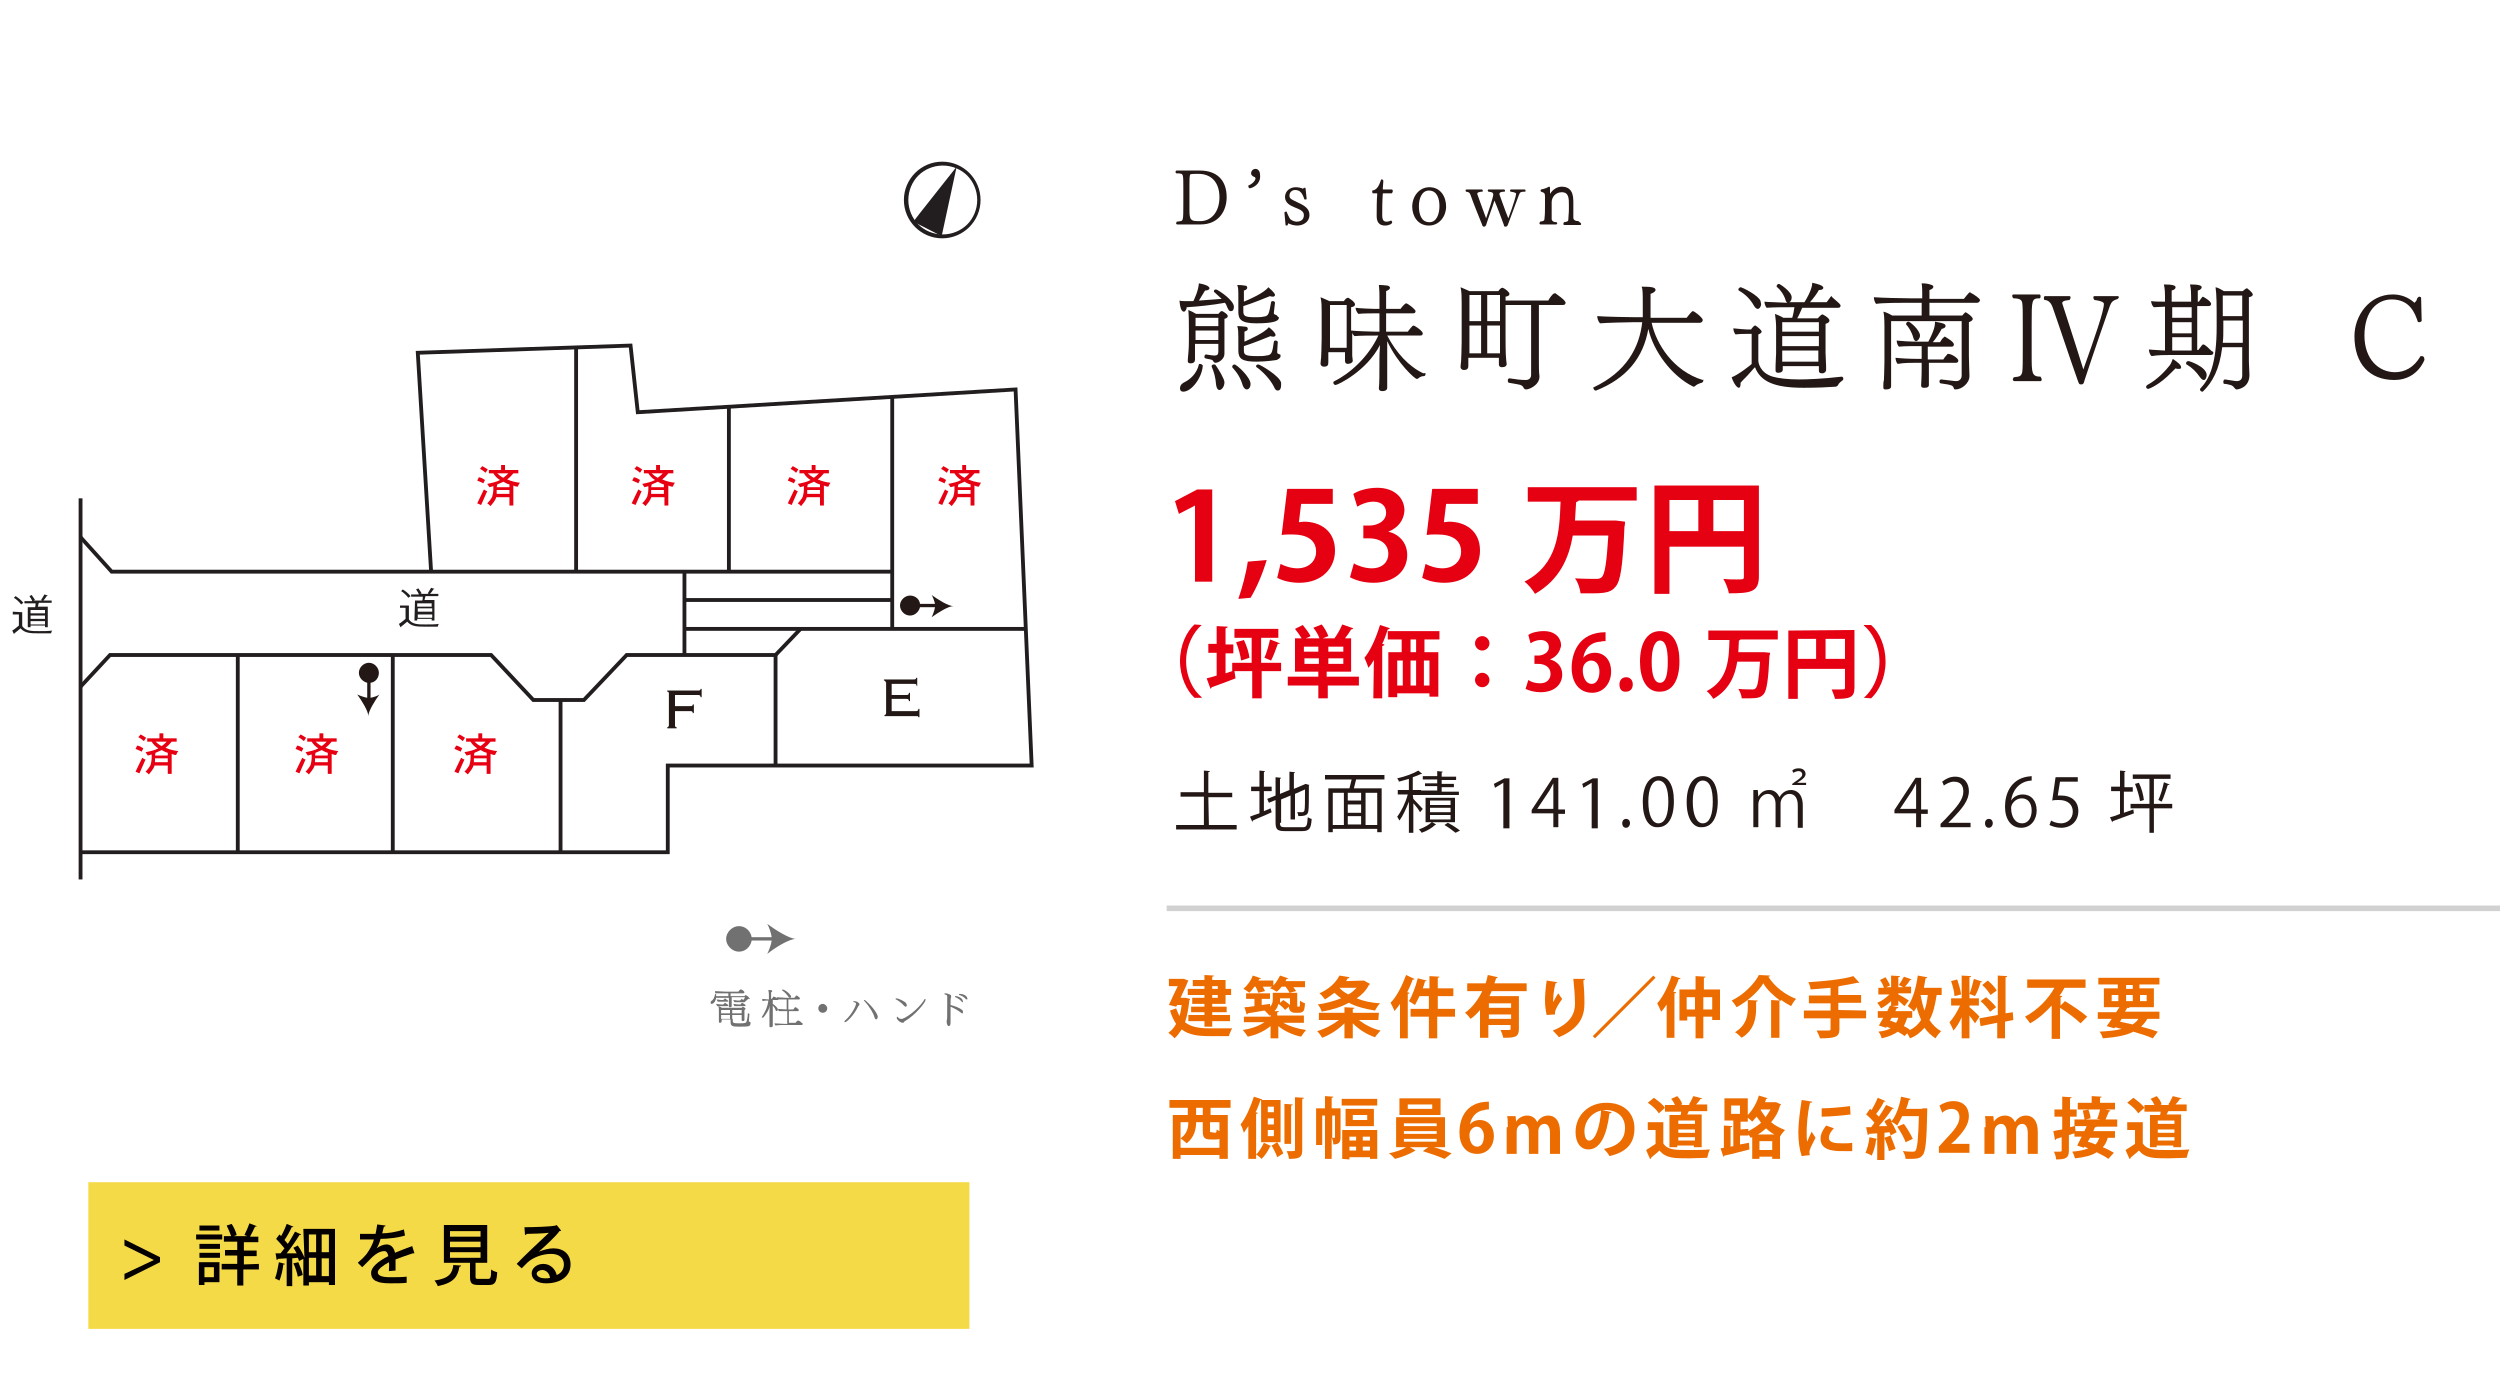 <?xml version="1.0" encoding="utf-8"?>
<!-- Generator: Adobe Illustrator 24.3.0, SVG Export Plug-In . SVG Version: 6.00 Build 0)  -->
<svg version="1.1" id="レイヤー_1" xmlns="http://www.w3.org/2000/svg" xmlns:xlink="http://www.w3.org/1999/xlink" x="0px"
	 y="0px" viewBox="0 0 450 250" style="enable-background:new 0 0 450 250;" xml:space="preserve">
<style type="text/css">
	.st0{fill:#F5DA47;}
	.st1{fill:#040000;}
	.st2{fill:none;stroke:#D1D1D2;stroke-miterlimit:10;}
	.st3{fill:#231815;}
	.st4{fill:#E50012;}
	.st5{fill:#EC6C00;}
	.st6{fill:#221E1F;}
	.st7{fill:none;stroke:#221E1F;stroke-width:0.692;stroke-miterlimit:10;}
	.st8{fill:#717171;}
	.st9{fill:none;}
	.st10{fill:#E60012;}
</style>
<g>
	<rect x="15.9" y="212.8" class="st0" width="158.6" height="26.4"/>
	<path class="st1" d="M28.8,226.3v0.9l-6.4,3.2v-1.1l5.3-2.5l0,0l-5.3-2.6v-1.1L28.8,226.3z"/>
	<path class="st1" d="M40,222.2v0.9h-4.7v-0.9H40z M39.5,227.2v3.6h-2.7v0.5h-1v-4.1H39.5L39.5,227.2z M35.9,224.8v-0.9h3.7v0.9
		H35.9z M35.9,226.4v-0.9h3.7v0.9H35.9z M39.5,220.6v0.9h-3.6v-0.9H39.5z M38.5,228.1h-1.7v1.8h1.7V228.1z M46.6,227.5v1h-2.8v2.9
		h-1.1v-2.9h-2.8v-1h2.8V226h-2.2v-1h2.2v-1.5h-2.4v-1h1.3c-0.2-0.6-0.5-1.3-0.8-1.9l0.9-0.3c0.4,0.6,0.8,1.5,0.9,2l-0.5,0.2h2.4
		l-0.5-0.2c0.3-0.6,0.7-1.5,0.9-2.1l1.3,0.5c0,0.1-0.2,0.1-0.3,0.1c-0.2,0.5-0.6,1.2-0.9,1.8h1.5v1h-2.6v1.5h2.3v1h-2.3v1.5
		L46.6,227.5L46.6,227.5z"/>
	<path class="st1" d="M51.3,227.5c0,0.1-0.1,0.1-0.3,0.1c-0.1,1-0.4,2.2-0.7,2.9c-0.2-0.1-0.6-0.3-0.8-0.4c0.3-0.7,0.5-1.8,0.7-2.9
		L51.3,227.5z M54.6,221.2h5.7v10.1h-1.1v-0.5h-3.6v0.6h-1v-4.8l-0.8,0.4c0-0.2-0.1-0.4-0.2-0.6l-1,0.1v5h-1v-5
		c-0.6,0-1.2,0.1-1.6,0.1c0,0.1-0.1,0.2-0.2,0.2l-0.2-1.2h0.9c0.2-0.3,0.5-0.6,0.7-0.9c-0.4-0.5-1-1.2-1.5-1.7l0.6-0.8l0.3,0.3
		c0.4-0.7,0.8-1.6,1-2.2l1.2,0.5c0,0.1-0.1,0.1-0.3,0.1c-0.3,0.7-0.8,1.6-1.3,2.3c0.2,0.2,0.4,0.5,0.6,0.7c0.5-0.7,0.9-1.5,1.3-2.2
		l1.1,0.5c0,0.1-0.2,0.1-0.3,0.1c-0.6,1-1.5,2.3-2.3,3.3h1.8c-0.2-0.4-0.4-0.7-0.6-1l0.8-0.4c0.5,0.7,1,1.6,1.2,2.2L54.6,221.2
		L54.6,221.2z M53.7,227.2c0.3,0.7,0.7,1.7,0.8,2.3c-0.3,0.1-0.5,0.2-0.9,0.3c-0.1-0.6-0.4-1.6-0.8-2.4L53.7,227.2z M56.9,222.2
		h-1.3v3.2h1.3V222.2z M55.6,226.4v3.2h1.3v-3.2H55.6z M59.2,225.4v-3.2h-1.3v3.2H59.2z M57.9,229.7h1.3v-3.2h-1.3V229.7z"/>
	<path class="st1" d="M74.6,225.6C74.5,225.6,74.5,225.6,74.6,225.6c-0.1,0-0.2,0-0.3,0c-0.9,0.3-2.1,0.7-3.1,1.1c0,0.3,0,0.6,0,0.9
		c0,0.3,0,0.7,0,1.1l-1.2,0.1c0-0.5,0.1-1.2,0-1.6c-1.1,0.6-2,1.3-2,1.8c0,0.6,0.7,0.9,2.2,0.9c1.1,0,2.2,0,3-0.1v1.1
		c-0.7,0.1-1.7,0.1-3,0.1c-2.3,0-3.4-0.5-3.4-1.9c0-1,1.3-2.1,3.1-3c-0.1-0.5-0.3-0.9-0.7-0.9c-0.8,0-1.7,0.5-2.7,1.6
		c-0.3,0.3-0.8,0.8-1.3,1.3l-0.8-0.8c0.6-0.5,1.2-1.1,1.6-1.6c0.5-0.7,1.1-1.7,1.3-2.6h-0.6c-0.5,0-1.3,0-1.9,0v-1
		c0.7,0,1.6,0,2.1,0h0.7c0.1-0.5,0.2-1,0.3-1.7l1.5,0.2c0,0.1-0.1,0.2-0.3,0.2c-0.1,0.4-0.2,0.8-0.3,1.2c0.9,0,2.5-0.2,3.9-0.7
		l0.2,1.1c-1.3,0.4-3.1,0.6-4.4,0.6c-0.2,0.8-0.5,1.4-0.7,1.7l0,0c0.5-0.4,1.2-0.7,1.8-0.7c0.7,0,1.3,0.5,1.5,1.5
		c1-0.4,2.2-0.9,3.1-1.2L74.6,225.6z"/>
	<path class="st1" d="M83,227.8c0,0.1-0.1,0.2-0.3,0.2c-0.3,1.7-0.9,2.9-3.9,3.5c-0.1-0.3-0.4-0.8-0.6-1c2.7-0.4,3.2-1.3,3.4-2.8
		L83,227.8z M85.6,229.8c0,0.4,0.1,0.4,0.6,0.4h1.6c0.5,0,0.6-0.2,0.6-1.7c0.2,0.2,0.7,0.4,1.1,0.5c-0.1,1.8-0.4,2.3-1.5,2.3h-1.8
		c-1.3,0-1.6-0.3-1.6-1.5v-2.5h-4.7v-6.8h7.8v6.8h-2.1V229.8L85.6,229.8z M81,221.6v1h5.5v-1H81z M81,223.5v1h5.5v-1H81z M81,225.4
		v1h5.5v-1H81z"/>
	<path class="st1" d="M97,225.3c0.7-0.3,1.8-0.6,2.6-0.6c1.9,0,3.1,1.1,3.1,2.9c0,2.2-1.9,3.4-4.4,3.4c-1.6,0-2.6-0.7-2.6-1.8
		c0-0.9,0.9-1.7,2.1-1.7c1.3,0,2.2,1,2.4,2c0.8-0.3,1.3-1,1.3-1.9c0-1.2-0.9-1.9-2.3-1.9c-1.7,0-3.3,0.7-4.2,1.5
		c-0.3,0.3-0.8,0.8-1.1,1.1l-0.9-0.8c0.9-1,4.2-4.1,5.8-5.6c-0.6,0.1-2.9,0.2-4,0.2c0,0.1-0.2,0.2-0.3,0.2l-0.1-1.4
		c1.6,0,4.8-0.1,5.6-0.3l0.2-0.1l0.8,1c-0.1,0.1-0.2,0.1-0.3,0.1C100.1,222.5,98,224.4,97,225.3L97,225.3L97,225.3z M98.1,230.1
		c0.3,0,0.7,0,0.9-0.1c-0.1-0.8-0.7-1.4-1.4-1.4c-0.5,0-1,0.3-1,0.7C96.7,229.9,97.5,230.1,98.1,230.1z"/>
	<line class="st2" x1="450" y1="163.5" x2="210" y2="163.5"/>
	<g>
		<g>
			<path class="st3" d="M216.1,40.4h-4.2c-0.1,0-0.2-0.1-0.2-0.2c0-0.1,0.1-0.2,0.1-0.3c0.9-0.1,1-0.1,1.1-0.5
				c0.1-0.3,0.1-1.4,0.1-2.7V34c0-1.4,0-2.1-0.1-2.4s-0.2-0.4-1.2-0.4c-0.1-0.1-0.1-0.2-0.1-0.3c0-0.1,0.1-0.2,0.2-0.2h4.2
				c2.9,0,4.8,1.6,4.8,4.8C220.8,37.8,219.5,40.4,216.1,40.4z M215.8,31.3h-0.6c-1,0-1,0.1-1,0.2c-0.1,0.4-0.1,0.8-0.1,1.9v4.4
				c0,1.7,0.2,2,1.5,2h0.5c1.8,0,3.4-1.5,3.4-4.3C219.5,32.6,217.8,31.3,215.8,31.3z"/>
			<path class="st3" d="M225,33.9c-0.1,0-0.3-0.1-0.3-0.4v-0.1c1-0.4,1.3-1.1,1.3-1.3c0-0.1-0.1-0.1-0.1-0.2
				c-0.3-0.1-0.7-0.3-0.7-0.7c0-0.5,0.4-0.8,0.8-0.8c0.5,0,0.8,0.5,0.8,1C227,32.6,226.2,33.6,225,33.9z"/>
			<path class="st3" d="M235.7,38.7c0,1.3-1.2,1.9-2.2,1.9c-0.6,0-1.2-0.2-1.6-0.4c0,0-0.1,0.1-0.1,0.3c-0.1,0.1-0.2,0.1-0.2,0.1
				s-0.2,0-0.2-0.1l-0.2-2.2c0-0.1,0.1-0.2,0.2-0.2c0.1,0,0.1,0,0.2,0c0.2,0.6,0.5,1.1,0.6,1.3c0.3,0.3,0.8,0.5,1.2,0.5
				c0.8,0,1.3-0.4,1.3-1.2c0-1.5-3.3-1.1-3.4-3.2l0,0c0-1.2,1-1.8,1.9-1.8c0.5,0,1,0.1,1.4,0.3v-0.1c0-0.1,0.1-0.1,0.2-0.1
				c0.1,0,0.2,0,0.2,0.1l0.2,1.9c0,0.1-0.1,0.1-0.2,0.1c-0.1,0-0.1,0-0.2,0c-0.4-1.2-0.8-1.7-1.7-1.7c-0.5,0-1,0.4-1,1l0,0
				c0,0.6,0.4,0.7,1.4,1.2C235.1,37.1,235.7,37.7,235.7,38.7z"/>
			<path class="st3" d="M249.3,40.6c-1.1,0-1.5-0.7-1.5-1.7c0-1.1,0-2.9,0.1-3.9c0-0.2,0-0.2-0.1-0.2h-0.7c-0.1-0.1-0.1-0.2-0.1-0.3
				s0-0.1,0-0.2l0.4-0.1c0.4-0.2,0.8-0.6,1.2-1.9c0.2,0,0.4,0,0.4,0.3l0,0l-0.1,1.4c0,0.1,0,0.1,0.1,0.1h1.5c0.1,0,0.2,0.1,0.2,0.3
				s-0.1,0.3-0.2,0.4H249c-0.1,0-0.1,0.1-0.1,0.1c-0.1,1.4-0.1,2.8-0.1,3.8s0.3,1.2,0.8,1.2c0.3,0,0.5-0.1,0.8-0.2l0,0
				c0.1,0,0.2,0.3,0.2,0.3C250.6,40.3,250,40.6,249.3,40.6z"/>
			<path class="st3" d="M257.2,40.6c-2,0-3-1.7-3-3.4c0-1.8,1.2-3.5,3.1-3.5c2,0,3,1.7,3,3.5C260.3,38.9,259.1,40.6,257.2,40.6z
				 M257.2,34.3c-1.3,0-1.8,1.5-1.8,2.8c0,1.4,0.4,2.9,1.9,2.9c1.3,0,1.8-1.5,1.8-2.9C259.1,35.8,258.7,34.3,257.2,34.3z"/>
			<path class="st3" d="M273.4,35.1c-0.5,1.4-1.3,3.5-2,5.4c-0.1,0.2-0.2,0.3-0.4,0.3c-0.2,0-0.3-0.1-0.3-0.3
				c-0.4-1.1-1.1-3-1.7-4.4c-0.4,1.3-1,2.8-1.5,4.4c-0.1,0.2-0.2,0.3-0.4,0.3c-0.2,0-0.3-0.2-0.3-0.3c-0.6-1.5-1.7-4.2-2.1-5.4
				c-0.2-0.5-0.3-0.5-0.8-0.6c-0.1-0.1-0.1-0.2-0.1-0.2s0-0.2,0.2-0.2h2.7c0.1,0,0.2,0.1,0.2,0.2c0,0.1,0,0.2-0.1,0.2
				c-0.4,0-0.9,0.1-0.9,0.4l0,0c0.4,1.1,1.1,3.1,1.6,4.4c0.5-1.5,1.2-3.5,1.3-4.3c-0.1-0.4-0.2-0.4-0.9-0.5
				c-0.1-0.1-0.1-0.2-0.1-0.2c0-0.1,0-0.2,0.2-0.2h2.7c0.1,0,0.2,0.1,0.2,0.2c0,0.1,0,0.2-0.1,0.2c-0.5,0-0.9,0.1-0.9,0.4
				c0,0,0,0,0,0.1c0.4,1.1,1.1,3.1,1.6,4.3c0.9-2.4,1.4-4.1,1.4-4.4c0-0.2-0.3-0.3-1-0.4c-0.1-0.1-0.1-0.2-0.1-0.2
				c0-0.1,0.1-0.2,0.2-0.2h2.4c0.1,0,0.2,0.1,0.2,0.2s0,0.2-0.1,0.2C273.7,34.5,273.6,34.6,273.4,35.1z"/>
			<path class="st3" d="M284.6,40.3c0,0.1,0,0.2-0.2,0.2h-2.8c-0.1,0-0.2-0.1-0.2-0.2s0.1-0.2,0.1-0.3c0.7-0.1,0.8-0.2,0.8-0.5
				c0-0.6,0.1-1,0.1-1.8v-0.8c0-1.2,0-2.3-1.3-2.3c-1.1,0-1.8,0.9-1.8,1.8v1.5c0,0.6,0,1.2,0,1.6c0.1,0.3,0.3,0.5,0.9,0.5
				c0.1,0.1,0.1,0.2,0.1,0.2c0,0.1-0.1,0.2-0.2,0.2h-2.8c-0.1,0-0.2-0.1-0.2-0.2c0-0.1,0.1-0.2,0.1-0.3c0.7-0.1,0.8-0.2,0.8-0.5
				c0.1-0.8,0.1-1.6,0.1-2.8v-1.2c0-0.6-0.1-0.7-0.7-0.9c-0.1-0.1-0.1-0.1-0.1-0.2c0-0.1,0-0.1,0.1-0.2c0.6-0.1,1.1-0.3,1.4-0.5
				c0.2,0,0.2,0.1,0.2,0.3v1c0.5-0.8,1.3-1.3,2.1-1.3c1.1,0,2.1,0.5,2.1,2.6v1.5c0,0.6,0,1.2,0,1.6c0.1,0.3,0.3,0.5,0.9,0.5
				C284.5,40.1,284.6,40.2,284.6,40.3z"/>
			<path class="st3" d="M222.1,55.2c0,0.4-0.1,0.8-0.5,0.8h-0.1c-0.3,0-0.4-0.3-0.6-0.7c-0.1-0.3-0.2-0.5-0.4-0.8
				c-2.2,0.4-5,0.7-6.9,0.8c0,0.3-0.2,0.8-0.5,0.8c-0.5,0-0.7-0.9-0.8-2c0.3,0.1,0.6,0.1,0.9,0.1c0,0,1.1,0,1.6,0
				c0.1-0.2,0.9-1.8,1-3.2c1.7,0.3,1.9,0.7,1.9,0.9c0,0.3-0.5,0.4-0.8,0.4c-0.4,0.7-0.8,1.3-1.1,1.8c1.3-0.1,2.8-0.2,4.1-0.3
				c-0.4-0.4-0.8-0.7-1.3-1.2c-0.1,0-0.1-0.1-0.1-0.2c0-0.2,0.2-0.3,0.4-0.3C219.5,52.3,222.1,54.1,222.1,55.2z M213,70.5
				c-0.4,0-0.6-0.2-0.6-0.6c0-0.7,0.6-1,0.8-1.1c1-0.5,2.2-1.5,2.6-3.2c0-0.1,0.1-0.1,0.2-0.1c0.2,0,0.5,0.2,0.5,0.3
				C216.4,67.9,214.5,70.5,213,70.5z M221,56.9c0,0.2-0.2,0.4-0.6,0.5v3.3c0,0.5,0,2.5,0,3l0,0c0,0.9-1,1.6-1.6,1.6
				c-0.4,0-0.4-0.4-0.6-0.5c-0.1,0-0.2-0.1-0.3-0.1c-1.1-0.2-1.1-0.2-1.1-0.5c0-0.2,0.1-0.4,0.3-0.4l0,0c0.5,0.1,1.2,0.2,1.5,0.2
				c0.5,0,0.7-0.2,0.7-0.7v-1.4h-4.2c0,1.2,0,1.3,0,1.8c0,0.2,0,0.7,0,0.9c0,0,0,0,0,0.1c0,0.4-0.2,0.7-0.8,0.7
				c-0.4,0-0.5-0.2-0.5-0.4c0-0.1,0-0.1,0-0.2c0-0.3,0.1-1,0.1-1.2c0-0.3,0.1-0.6,0.1-2.4v-1.9c0-1.1,0-2.3-0.1-3.5
				c0.5,0.2,0.9,0.4,1.4,0.7h4c0.3-0.3,0.4-0.5,0.6-0.5h0.1C220,56,221,56.5,221,56.9z M215.2,57.2v1.5h4.1v-1.5H215.2z M215.2,59.5
				v1.7h4.1v-1.7H215.2z M219.5,70.2c-0.3,0-0.5-0.3-0.6-0.9c-0.1-1.4-0.4-2.4-0.8-3.3v-0.1c0-0.2,0.2-0.3,0.4-0.3
				c0.1,0,0.2,0,0.3,0.1c0.5,0.7,1.6,2.5,1.6,3.1C220.4,69.6,219.9,70.2,219.5,70.2z M225.1,69.1c0,0.6-0.3,1-0.7,1
				c-0.2,0-0.5-0.2-0.7-0.7c-0.4-1.4-1-2.3-1.9-3.3V66c0-0.2,0.2-0.4,0.4-0.4C222.6,65.6,225.1,67.9,225.1,69.1z M230.2,57.2
				c0,0.6-1,1-4.1,1c-2.8,0-3.2-0.8-3.2-2.1v-2.8c0-0.1,0-0.3,0-0.4c0-0.6,0-1.1-0.2-1.6c0.8,0,1.3,0.1,1.3,0.1
				c0.3,0,0.5,0.1,0.5,0.4c0,0.1-0.1,0.4-0.6,0.5v2c1-0.4,3.7-1.6,4.4-2.6c0.2,0.2,1.2,1,1.2,1.4c0,0,0,0.3-0.4,0.3
				c-0.1,0-0.3,0-0.5-0.1c-1,0.4-2.9,1.2-4.8,1.8v0.8V56c0,0.9,0.3,1.1,2.1,1.1c0.5,0,1.1,0,1.5-0.1c1-0.1,1-0.5,1.4-2.6
				c0-0.1,0.1-0.2,0.3-0.2s0.4,0.1,0.4,0.3c0,0,0,0-0.2,1.7c0,0,0,0.1,0,0.2c0,0.1,0,0.1,0,0.1l0,0c0.2,0.2,0.5,0.1,0.7,0.5
				C230.2,57.1,230.2,57.1,230.2,57.2z M230.5,64.1c0,0.3-0.3,0.5-0.7,0.7c-0.1,0-1.8,0.3-3.6,0.3c-2.6,0-3.3-0.5-3.3-2V63v-2.2
				c0-0.8,0-1.6-0.2-2.1c0.8,0,1.3,0.1,1.4,0.1c0.3,0,0.5,0.1,0.5,0.4v0.1c-0.1,0.2-0.3,0.3-0.6,0.4v1.8c0.9-0.4,3.6-1.6,4.4-2.6
				c0.4,0.3,1.2,1,1.2,1.4c0,0,0,0.3-0.4,0.3c-0.1,0-0.3,0-0.5-0.1c-1,0.4-2.9,1.2-4.8,1.8v0.6c0,0.9,0,1.2,2.4,1.2
				c0.6,0,1.2,0,1.6-0.1c1-0.1,1.1-0.4,1.4-2.5c0-0.1,0.1-0.2,0.3-0.2s0.4,0.1,0.4,0.3l0,0c0,0.4-0.1,1.1-0.1,1.6c0,0.1,0,0.1,0,0.2
				c0,0.1,0,0.2,0.2,0.3c0.1,0,0.1,0,0.2,0.1C230.4,63.7,230.5,63.8,230.5,64.1z M230.6,69.3c0,0.9-0.4,1-0.6,1
				c-0.3,0-0.5-0.2-0.7-0.7c-0.7-1.4-2.1-2.8-3.1-3.5c-0.1,0-0.1-0.1-0.1-0.2c0-0.2,0.2-0.3,0.4-0.3c0.3,0,3.9,2.1,4.1,3.3
				C230.6,69,230.6,69.1,230.6,69.3z"/>
			<path class="st3" d="M256.6,67.3c0,0.2-0.1,0.4-0.3,0.4c-0.3,0-0.7,0.1-1,0.4c-0.1,0.1-0.2,0.1-0.3,0.1c-0.3,0-3.4-2.7-5.3-6.8
				v2.9c0,1.4,0,3.5,0,4.2s0,1.3,0,1.3l0,0c0,0.3-0.2,0.6-0.9,0.6c-0.3,0-0.6-0.1-0.6-0.5v-0.1c0.1-0.7,0.1-2.5,0.1-5.4
				c0-1.1,0.1-1.7,0.1-2.3c-2.4,4.7-7.6,7.2-8,7.2c-0.2,0-0.4-0.2-0.4-0.4c0-0.1,0-0.2,0.2-0.3c2.7-1.3,6.1-4.3,7.9-8.2H248
				c-0.9,0-3.3,0-4.2,0.1c-0.2-0.2-0.4-0.4-0.4-0.7v0.7c0,0.3,0,2.8,0,3.5c0,0.2,0.1,0.8,0.1,0.9c0,0.5-0.7,0.6-0.9,0.6
				c-0.3,0-0.5-0.2-0.5-0.5c0-0.4,0-0.8,0-0.9s0-0.3,0-0.7h-3v1.1c0,0.2,0,0.6,0,0.7c0,0.5-0.1,0.8-0.8,0.8c-0.4,0-0.6-0.3-0.6-0.5
				v-0.1c0-0.3,0.1-0.9,0.1-1c0-0.3,0.1-1.9,0.1-3.4v-4.8c0-1,0-1.8-0.2-2.7c0.7,0.3,1.2,0.5,1.6,0.7h2.6c0.2-0.3,0.5-0.6,0.7-0.6
				h0.1c0.5,0.3,1.2,0.8,1.2,1.2c0,0.2-0.1,0.4-0.7,0.5v4.2c0.7,0.1,3.9,0.2,4.4,0.2h0.7v-3.3h-0.5c-0.9,0-2.4,0-3.3,0.1
				c-0.2-0.2-0.5-0.7-0.5-1.1c0.6,0.1,3,0.2,3.5,0.2h0.8v-2.1c0-0.6,0-1.3-0.1-2.2c0.1,0,0.1,0,0.2,0c0.6,0,1.1,0.1,1.3,0.1
				s0.5,0.2,0.5,0.4s-0.2,0.4-0.7,0.6v3.2h2.6c0.1-0.2,0.8-1,1-1c0.3,0,1.7,1.1,1.7,1.4c0,0.2-0.1,0.4-0.4,0.4h-4.9v3.3h3.9
				c0,0,0.8-1.1,1-1.1c0.3,0,1.7,1,1.7,1.4c0,0.2-0.1,0.4-0.4,0.4h-6c1.6,3.1,3.9,5.6,6.5,6.8C256.6,67.1,256.6,67.2,256.6,67.3z
				 M239.4,54.9v6v1.7h3v-1.8v-5.9H239.4z"/>
			<path class="st3" d="M281.8,54.5c0,0.2-0.1,0.4-0.5,0.4H277v10.5c0,0.3,0,1.7,0.1,2.3v0.1c0,1.5-1.8,2.3-2.4,2.3
				c-0.2,0-0.3-0.1-0.4-0.2c-0.2-0.5-0.5-0.6-1-0.7c-0.4-0.1-1.2-0.2-1.7-0.3c-0.1,0-0.2-0.2-0.2-0.4c0-0.2,0.1-0.4,0.3-0.4l0,0
				c1.2,0.2,2.1,0.3,3,0.3c0.3,0,0.9-0.2,0.9-0.9V54.9H271v5.7c0,0.3,0,3.3,0.1,4c0,0.2,0.1,0.8,0.1,0.9c0,0.4-0.3,0.6-0.9,0.6
				c-0.3,0-0.5-0.2-0.5-0.5s0-0.8,0-0.9v-0.3h-5.5v0.4c0,0.2,0,0.9,0,1c0,0.3,0,0.8-0.8,0.8c-0.4,0-0.6-0.3-0.6-0.5V66
				c0-0.3,0.1-0.9,0.1-1c0-0.3,0.1-1.9,0.1-3.4v-7c0-1,0-2.1-0.2-2.9c0.7,0.3,1.2,0.5,1.6,0.7h5.2c0.2-0.3,0.5-0.6,0.7-0.6h0.1
				c0.5,0.2,1.2,0.8,1.2,1.1c0,0.2-0.1,0.4-0.7,0.5v0.7h7.7c0.1-0.3,0.8-1.3,1.1-1.3c0.1,0,0.1,0,0.2,0
				C280.2,53,281.8,54,281.8,54.5z M266.6,53.1h-2.1v4.7h2.1V53.1z M266.6,58.6h-2.1v2.9c0,0,0,0,0,2.1h2.1V58.6z M267.7,53.1v4.7
				h2.3v-4.7H267.7z M267.7,58.6v5h2.3v-5H267.7z"/>
			<path class="st3" d="M306.6,68.5c0,0.2-0.2,0.4-0.3,0.4c-0.4,0.1-0.9,0.3-1.2,0.6c0,0-0.1,0.1-0.2,0.1c0,0,0,0-0.1,0
				c-3.9-1.9-7.2-6.4-8.1-10.4c-0.9,5.2-3.9,8.9-9.4,11.1h-0.1c-0.2,0-0.4-0.3-0.4-0.5c0-0.1,0-0.1,0.1-0.1
				c5.9-2.8,8.2-7.2,8.7-11.7h-1.7c-0.9,0-4.9,0.1-5.9,0.2c-0.3-0.3-0.5-0.9-0.5-1.3c1.1,0.1,5.5,0.2,6.9,0.2h1.3c0-0.6,0-1.2,0-1.8
				c0-0.1,0-0.3,0-0.5c0-2,0-2.7-0.2-3.2c1.7,0,2.5,0.1,2.5,0.6c0,0.2-0.3,0.5-0.9,0.7c0,0.1,0,0.3,0,0.4c0,0.8,0,1.7,0,2.5
				c0,0.5,0,0.9,0,1.4h6.5c0,0,0.9-1.2,1.1-1.2c0.3,0,1.8,1.2,1.8,1.6c0,0.2-0.2,0.5-0.5,0.5h-8.7c0.8,3.8,3.9,8.7,9.2,10.3
				C306.6,68.2,306.6,68.3,306.6,68.5z"/>
			<path class="st3" d="M330.8,69.4c-0.1,0.1-0.2,0.1-0.3,0.2c-1.3,0.1-3.5,0.2-5.6,0.2c-0.1,0-0.2,0-0.3,0c-5.2,0-7.7-1.1-8.7-3.7
				c-0.1,0.1-0.2,0.2-0.3,0.3c-0.2,0.2-0.4,0.5-0.7,0.8c-0.5,0.6-1.1,1.1-1.6,1.7c0,0.1,0,0.2,0,0.2c0,0.4-0.1,0.7-0.3,0.7
				c-0.5,0-1.2-1.4-1.3-1.9c1-0.3,3.6-2.3,3.6-2.4v-5.4h-1c-0.3,0-1.2,0-1.9,0.1c-0.2-0.2-0.4-0.7-0.4-1.1c0.9,0.1,2.2,0.2,2.4,0.2
				h0.8c0.1-0.2,0.4-0.5,0.5-0.6c0,0,0.1-0.1,0.2-0.1h0.1c0.3,0.2,1.1,0.8,1.1,1.1c0,0.2-0.3,0.4-0.6,0.5V65c0,0.1,0.2,2.1,2.6,2.8
				c1,0.3,2.8,0.5,4.8,0.5c1.3,0,4.2-0.1,7.6-0.5l0,0c0.2,0,0.3,0.2,0.3,0.4c0,0.1-0.1,0.3-0.2,0.3C331.4,68.7,331,68.9,330.8,69.4z
				 M317,54.7c0,0.5-0.3,0.9-0.6,0.9c-0.2,0-0.5-0.2-0.7-0.6c-0.7-1.2-1.5-2-2.7-2.7c-0.1-0.1-0.1-0.1-0.1-0.2
				c0-0.2,0.3-0.4,0.4-0.4c0.3,0,3.3,1.5,3.6,2.5C316.9,54.4,317,54.6,317,54.7z M331.3,55c0,0.2-0.1,0.4-0.4,0.4h-6.5
				c-0.3,0.7-0.6,1.4-0.9,1.9h3.7c0,0,0.6-0.7,0.8-0.7c0.1,0,0.1,0,0.1,0c0.4,0.2,0.7,0.4,1,0.7c0,0,0.2,0.2,0.2,0.4
				s-0.1,0.4-0.7,0.6v5.2c0,0.2,0.1,2.2,0.1,2.4s0,0.6,0,0.7c0,0.3-0.3,0.6-0.7,0.6c-0.5,0-0.6-0.2-0.6-0.5c0-0.1,0-0.5,0-0.8h-6.5
				v0.2c0,0.1,0,0.4,0,0.4c0,0.4-0.3,0.6-0.8,0.6c-0.3,0-0.5-0.1-0.5-0.4v-0.1c0,0,0-0.3,0-0.7c0-0.7,0.1-1.8,0.1-2.3v-4.7
				c0-0.8-0.1-1.6-0.2-2.4c0.5,0.2,1,0.4,1.5,0.7h1.6c0.2-0.6,0.3-1.3,0.4-1.9h-0.5c-1,0-3.4,0-4.5,0.1c-0.2-0.2-0.4-0.7-0.4-1.1
				c0.8,0.1,2.5,0.1,4.1,0.2c-0.1-0.1-0.3-0.3-0.3-0.5c-0.3-1-1-1.9-1.5-2.3c-0.1,0-0.1-0.1-0.1-0.2c0-0.2,0.2-0.4,0.4-0.4
				c0.2,0,2.3,1.4,2.3,2.4c0,0.4-0.1,0.7-0.4,0.9l0,0h2.7c1.3-2.1,1.4-3.1,1.4-3.5c1,0.2,2,0.5,2,0.9c0,0.2-0.2,0.4-0.7,0.4h-0.1
				c-0.3,0.6-1,1.5-1.6,2.2h3c0.7-1,0.8-1.1,0.9-1.1C329.7,53.6,331.3,54.6,331.3,55z M327.4,58h-6.6v1.7h6.6V58z M327.4,60.5h-6.6
				v1.8h6.6V60.5z M327.4,63.1h-6.6v1v1h6.5c0-0.5,0-1.1,0-1.3v-0.7H327.4z"/>
			<path class="st3" d="M356.4,54c0,0.2-0.2,0.5-0.5,0.5h-8.6v2.3h5.9c0.2-0.2,0.5-0.6,0.6-0.6s1.3,0.8,1.3,1.2
				c0,0.2-0.2,0.4-0.7,0.6v6.1c0,0.8,0.1,3.2,0.1,3.5c0,0,0,0,0,0.1c0,1.3-1.4,2.4-2.5,2.4c-0.1,0-0.3,0-0.3-0.2
				c-0.2-0.5-0.2-0.6-2.4-0.9c-0.1,0-0.2-0.2-0.2-0.3c0-0.2,0.1-0.4,0.3-0.4l0,0c1.1,0.1,2.3,0.3,2.7,0.3c0.7,0,1-0.5,1-1
				c0-0.4,0-0.6,0-1c0-8.8,0-8.8,0-8.8h-12.7V65c0,1.6,0,3,0,3.6c0,0.2,0,0.7,0,0.8v0.1c0,0.3-0.1,0.6-1,0.6c-0.3,0-0.4-0.1-0.4-0.4
				v-0.1c0-0.3,0-1,0.1-1.1c0-0.3,0.1-1.9,0.1-3.4v-6.3c0-1.6-0.1-2.5-0.2-2.7c0.5,0.1,1.1,0.4,1.6,0.7h5.3v-2.3h-2.5
				c-0.9,0-4.7,0-5.7,0.2c-0.2-0.2-0.4-0.8-0.4-1.1c0,0,0,0,0-0.1c1.1,0.1,5.2,0.2,6.7,0.2h2v-1c0-0.4,0-1-0.1-1.7
				c0.8,0,1.2,0.1,1.5,0.2c0.4,0.1,0.6,0.2,0.6,0.4c0,0.3-0.3,0.5-0.7,0.6v1.6h6.2c0,0,0.9-1.2,1.1-1.2c0.1,0,0.1,0,0.1,0.1
				C355,52.8,356.4,53.7,356.4,54z M352.5,64.9c0,0.2-0.1,0.4-0.4,0.4h-4.9v1.2c0,0.4,0,1.4,0,1.9s0,0.8,0,0.9
				c0,0.4-0.4,0.5-0.7,0.5c-0.1,0-0.1,0-0.2,0c-0.3,0-0.5-0.1-0.5-0.4l0,0c0-0.3,0.1-1.3,0.1-3.1v-1H345c-1,0-2.3,0-3.4,0.2
				c-0.2-0.1-0.4-0.7-0.4-1v-0.1c0.9,0.1,2.4,0.2,4.3,0.2h0.4v-2.3H345c-1,0-2.1,0-3.2,0.1c-0.2-0.2-0.4-0.7-0.4-1.1
				c0.9,0.1,2.2,0.2,4.1,0.2h1.6c1.1-2.1,1.2-2.9,1.2-3.6c1.8,0.3,1.9,0.5,1.9,0.8c0,0.2-0.2,0.4-0.7,0.5c-0.3,0.6-1,1.7-1.6,2.4
				h1.3c0.2-0.3,0.4-0.7,0.7-0.9c0.1-0.1,0.1-0.1,0.1-0.1c0.1,0,0.1,0,0.1,0c0.3,0.2,1.6,0.9,1.6,1.4c0,0.2-0.1,0.4-0.4,0.4H347v2.3
				h2.8c0.1-0.2,0.4-0.6,0.7-0.9c0-0.1,0.1-0.1,0.1-0.1h0.1C351.3,63.7,352.5,64.5,352.5,64.9z M345.6,60.4c0,0.5-0.4,1-0.7,1
				c-0.2,0-0.4-0.2-0.5-0.6c-0.3-1.1-0.9-2-1.3-2.4v-0.1c0-0.2,0.2-0.4,0.4-0.4C343.7,57.8,345.6,59.4,345.6,60.4z"/>
			<path class="st3" d="M367.5,68.3c0,0.2-0.1,0.3-0.2,0.3h-4.7c-0.1,0-0.3-0.1-0.3-0.3c0-0.1,0.1-0.3,0.2-0.4
				c1.1-0.1,1.3-0.2,1.5-0.9c0.1-0.5,0.1-2.2,0.1-4.4v-4.2c0-2.2,0-3.3-0.1-3.9c-0.1-0.5-0.4-0.8-1.6-0.8c-0.1-0.1-0.2-0.3-0.2-0.4
				c0-0.2,0.1-0.3,0.2-0.3h4.7c0.1,0,0.2,0.1,0.2,0.3c0,0.1,0,0.3-0.1,0.4c-1.5,0-1.5,0.2-1.5,4.6V64c0,3.1,0,3.8,1.6,3.8
				C367.5,68.1,367.5,68.2,367.5,68.3z M381.2,53.8c-0.9,0.3-1.1,0.5-1.4,1.2c-0.6,1.7-2.9,8.3-4.6,13.5c-0.1,0.6-0.3,0.7-0.6,0.7
				c-0.4,0-0.4-0.2-0.6-0.7c-1.6-4.5-3.4-10-4.5-13.1c-0.3-0.9-0.8-1.4-1.5-1.4c-0.1-0.1-0.1-0.3-0.1-0.4c0-0.2,0.1-0.3,0.2-0.3h4.4
				c0.2,0,0.2,0.2,0.2,0.3s-0.1,0.3-0.2,0.4c-1.1,0.1-1.3,0.3-1.3,0.6c0.4,1.3,2.3,7,3.8,11.9c2.1-5.9,3.7-10.5,3.7-11.8
				c0-0.2-0.2-0.5-1.7-0.7c-0.1-0.1-0.2-0.3-0.2-0.4c0-0.1,0-0.3,0.2-0.3h4.2c0.2,0,0.2,0.2,0.2,0.3
				C381.4,53.5,381.3,53.7,381.2,53.8z"/>
			<path class="st3" d="M392.6,66.1c0,0.3-0.2,0.3-0.5,0.3c-0.1,0-0.3,0-0.5-0.1c-0.2,0.2-0.4,0.4-0.7,0.7c-2.2,2.3-4.1,3-4.2,3
				c-0.3,0-0.4-0.2-0.4-0.4c0-0.1,0.1-0.2,0.2-0.3c1.9-1,3.4-2.7,4.1-3.6c0.2-0.3,0.4-0.8,0.5-1.1C392,65.2,392.6,65.7,392.6,66.1z
				 M398.4,63.5c0,0.2-0.1,0.4-0.5,0.4h-7.3c-0.8,0-2.3,0-3.3,0.2c-0.3-0.2-0.5-0.8-0.5-1.2c0.7,0.1,1.7,0.1,2.9,0.2v-7.9
				c-0.6,0-1.3,0.1-2,0.1c-0.3-0.2-0.5-0.8-0.5-1.1c0.7,0.1,1.4,0.1,2.5,0.1v-0.9c0-0.5,0-1.3-0.2-2.2c1.6,0,2.1,0.2,2.1,0.5
				c0,0.1,0,0.4-0.7,0.6v2h3.5v-0.9c0-0.5,0-1.3-0.2-2.2c1.6,0,2.1,0.2,2.1,0.5c0,0.4-0.6,0.6-0.7,0.6v2h0.2
				c0.6-0.9,0.7-0.9,0.7-0.9c0.1,0,1.5,0.8,1.5,1.3c0,0.2-0.1,0.4-0.5,0.4h-2V63h0.2c0.7-0.9,0.7-1,0.9-1c0.3,0,1,0.7,1.5,1.2
				C398.4,63.3,398.4,63.4,398.4,63.5z M394.5,55.3H391v1.9h3.5V55.3z M394.5,58H391v2h3.5V58z M394.5,60.7H391v2.4h3.5V60.7z
				 M397.2,67.5c0,0.4-0.2,0.9-0.5,0.9c-0.2,0-0.4-0.1-0.7-0.5c-0.7-1-1.4-1.7-2.4-2.3c-0.1,0-0.1-0.1-0.1-0.2
				c0-0.2,0.1-0.4,0.4-0.4C393.9,64.9,397.2,66,397.2,67.5z M405.5,53c0,0.3-0.3,0.4-0.7,0.5v11.6c0,0.7,0.1,1.8,0.1,2.4
				c0,2.4-2.2,2.6-2.3,2.6c-0.4,0-0.4-0.6-1.1-0.8c-0.5-0.1-0.7-0.2-1.1-0.2c-0.2,0-0.2-0.2-0.2-0.4c0-0.2,0.1-0.4,0.3-0.4l0,0
				c1.9,0.3,2,0.3,2.1,0.3c0.6,0,1-0.3,1-1v-5.1H400c-0.5,4.1-1.8,6.3-3.4,7.9c-0.1,0.1-0.1,0.1-0.2,0.1c-0.2,0-0.4-0.2-0.4-0.4
				c0-0.1,0-0.1,0.1-0.2c1.6-1.7,2.9-4.4,2.9-11.1c0-4.3,0-5.6-0.2-7.1c0.5,0.1,1,0.4,1.5,0.7h3.4c0.2-0.2,0.6-0.5,0.7-0.5h0.1
				C405.4,52.6,405.5,52.9,405.5,53z M400.2,57.7v1.4c0,0.9,0,1.8-0.1,2.6h3.6v-4H400.2z M400.1,53.2v3.7h3.5v-3.7H400.1z"/>
			<path class="st3" d="M431,68.4c-4.5,0-7.2-2.9-7.2-7.9c0-3.6,2.6-7.5,6.9-7.5c1.3,0,2.7,0.4,3.9,1.5c0.1-0.1,0.4-0.3,0.5-0.8
				c0.1-0.1,0.2-0.3,0.4-0.3c0.1,0,0.3,0.1,0.3,0.2l0.1,4.2c-0.1,0.1-0.3,0.2-0.4,0.2s-0.2,0-0.3-0.1c-0.5-1.5-1.4-4-4.7-4
				c-2.6,0-4.9,2.1-4.9,6.5c0,4.3,2.6,6.6,5.5,6.6c1.7,0,3.4-0.8,4.6-2.9c0.1,0,0.1,0,0.2,0c0.4,0,0.5,0.3,0.5,0.7
				C435.3,67.3,433.2,68.4,431,68.4z"/>
		</g>
	</g>
	<g>
		<g>
			<path class="st3" d="M217.6,148.5h5v0.8h-10.9v-0.8h5v-5.1h-4.2v-0.8h4.2v-3.9l1.1,0.1c0,0.1-0.1,0.1-0.3,0.2v3.7h4.3v0.8h-4.3
				L217.6,148.5L217.6,148.5z"/>
			<path class="st3" d="M227.3,146.1l1.4-0.6l0.2,0.7c-1.2,0.6-2.6,1.1-3.4,1.5c0,0.1,0,0.2-0.1,0.2L225,147c0.5-0.2,1-0.4,1.7-0.6
				v-4h-1.5v-0.8h1.5v-2.9l1,0.1c0,0.1-0.1,0.1-0.2,0.2v2.6h1.4v0.8h-1.4v3.7H227.3z M230.4,148.1c0,0.7,0.2,0.8,1,0.8h3.1
				c0.7,0,0.8-0.3,0.9-1.8c0.2,0.1,0.5,0.3,0.7,0.3c-0.1,1.7-0.4,2.2-1.7,2.2h-3.1c-1.4,0-1.7-0.3-1.7-1.6v-4l-1.2,0.5l-0.3-0.7
				l1.5-0.6v-3.3l1,0.1c0,0.1-0.1,0.1-0.2,0.2v2.7l1.7-0.7v-3.3l1,0.1c0,0.1-0.1,0.1-0.2,0.2v2.8l1.9-0.8l0.2-0.1l0.7,0.2l-0.1,0.1
				c0,2.3,0,4.2-0.1,4.6c-0.1,0.7-0.5,0.9-1.8,0.9c0-0.2-0.1-0.5-0.2-0.7c0.3,0,0.7,0,0.9,0s0.3-0.1,0.4-0.3
				c0.1-0.3,0.1-1.8,0.1-3.8l-1.8,0.8v4.6h-0.8v-4.3l-1.7,0.7v4.2L230.4,148.1L230.4,148.1z"/>
			<path class="st3" d="M249.2,140.3h-5h-0.1c-0.1,0.5-0.3,1.1-0.4,1.6h5v7.9h-0.8v-0.6h-8v0.6h-0.8v-7.9h3.8
				c0.1-0.5,0.3-1.1,0.4-1.6h-4.8v-0.8h10.7L249.2,140.3L249.2,140.3z M239.9,142.7v5.8h2v-5.8H239.9z M245,144.1v-1.4h-2.4v1.4H245
				z M245,146.3v-1.5h-2.4v1.5H245z M242.6,146.9v1.5h2.4v-1.5H242.6z M247.9,148.5v-5.8h-2.1v5.8H247.9z"/>
			<path class="st3" d="M254.4,143.8c0.4,0.4,1.4,1.5,1.7,1.8l-0.5,0.6c-0.2-0.4-0.7-1.1-1.2-1.6v5.3h-0.8v-5.6
				c-0.5,1.3-1.1,2.6-1.7,3.4c-0.1-0.2-0.3-0.5-0.4-0.7c0.7-0.9,1.5-2.5,1.9-4h-1.8v-0.8h2v-2c-0.6,0.2-1.2,0.3-1.8,0.5
				c0-0.2-0.2-0.4-0.3-0.6c1.4-0.3,3-0.9,3.8-1.4l0.7,0.6c-0.1,0-0.1,0.1-0.2,0c-0.4,0.2-0.9,0.4-1.5,0.6v2.3h1.5v0.1h2.9v-0.8h-2.2
				V141h2.2v-0.7h-2.6v-0.6h2.6v-0.9l1,0.1c0,0.1-0.1,0.1-0.2,0.2v0.7h2.6v0.6h-2.6v0.7h2.2v0.6h-2.2v0.8h3.1v0.6h-6.8l0,0h-1.5
				L254.4,143.8L254.4,143.8z M261.9,148h-4.1l0.7,0.4c0,0-0.1,0.1-0.2,0.1c-0.5,0.5-1.5,1.1-2.4,1.4c-0.1-0.2-0.3-0.4-0.5-0.6
				c0.9-0.3,1.9-0.9,2.3-1.3h-1.1v-4.4h5.3L261.9,148L261.9,148z M257.4,144.1v0.8h3.7v-0.8H257.4z M257.4,145.4v0.8h3.7v-0.8H257.4
				z M257.4,146.7v0.8h3.7v-0.8H257.4z M262,149.9c-0.5-0.4-1.3-1-2-1.4l0.6-0.4c0.8,0.4,1.7,1,2.2,1.4L262,149.9z"/>
			<path class="st3" d="M270.6,148.9v-8l0,0l-1.5,0.9l-0.2-0.7l1.9-1h0.9v9h-1.1L270.6,148.9L270.6,148.9z"/>
			<path class="st3" d="M280.5,148.9h-0.9v-2.5h-3.9v-0.6l3.8-5.8h1v5.7h1.2v0.8h-1.2V148.9z M276.7,145.6h2.9v-3.2c0-0.5,0-1,0-1.4
				l0,0c-0.3,0.6-0.5,0.9-0.7,1.3L276.7,145.6L276.7,145.6z"/>
			<path class="st3" d="M286.5,148.9v-8l0,0l-1.5,0.9l-0.2-0.7l1.9-1h0.9v9h-1.1L286.5,148.9L286.5,148.9z"/>
			<path class="st3" d="M292,148.2c0-0.5,0.3-0.8,0.7-0.8c0.4,0,0.7,0.3,0.7,0.8c0,0.4-0.3,0.8-0.7,0.8
				C292.2,149,292,148.6,292,148.2z"/>
			<path class="st3" d="M295.7,144.4c0-3.1,1.2-4.7,2.9-4.7c1.7,0,2.7,1.6,2.7,4.5c0,3.1-1.1,4.7-2.9,4.7
				C296.8,149,295.7,147.4,295.7,144.4z M300.3,144.3c0-2.2-0.5-3.8-1.8-3.8c-1.1,0-1.8,1.4-1.8,3.8s0.7,3.9,1.8,3.9
				C299.8,148.2,300.3,146.5,300.3,144.3z"/>
			<path class="st3" d="M303.6,144.4c0-3.1,1.2-4.7,2.9-4.7c1.7,0,2.7,1.6,2.7,4.5c0,3.1-1.1,4.7-2.9,4.7
				C304.8,149,303.6,147.4,303.6,144.4z M308.3,144.3c0-2.2-0.5-3.8-1.8-3.8c-1.1,0-1.8,1.4-1.8,3.8s0.7,3.9,1.8,3.9
				C307.8,148.2,308.3,146.5,308.3,144.3z"/>
			<path class="st3" d="M315.6,144c0-0.6,0-1.2,0-1.8h0.8l0.1,1.2l0,0c0.4-0.7,1-1.2,2-1.2c0.9,0,1.5,0.6,1.8,1.3l0,0
				c0.3-0.5,0.9-1.3,2.1-1.3c0.8,0,2.1,0.5,2.1,2.8v4h-0.9v-4c0-1.3-0.5-2.1-1.5-2.1c-0.9,0-1.6,0.9-1.6,1.7v4.3h-0.9v-4.2
				c0-1-0.5-1.8-1.4-1.8s-1.7,0.9-1.7,1.9v4.1h-0.9V144z M322.6,141.4v-0.3l0.4-0.3c1.2-0.8,1.4-1.1,1.4-1.4c0-0.3-0.2-0.6-0.7-0.6
				c-0.3,0-0.7,0.2-0.9,0.3l-0.2-0.4c0.3-0.3,0.7-0.4,1.2-0.4c0.8,0,1.2,0.5,1.2,1s-0.4,0.9-1.2,1.4l-0.3,0.2l0,0h1.6v0.4h-2.5
				V141.4z"/>
			<path class="st3" d="M345.8,148.9h-0.9v-2.5H341v-0.6l3.8-5.8h1v5.7h1.2v0.8h-1.2V148.9z M342,145.6h2.9v-3.2c0-0.5,0-1,0-1.4
				l0,0c-0.3,0.6-0.5,0.9-0.7,1.3L342,145.6L342,145.6z"/>
			<path class="st3" d="M354.6,148.9h-5.3v-0.6l0.9-0.9c2.1-2.2,3.2-3.5,3.2-4.9c0-1-0.4-1.8-1.7-1.8c-0.7,0-1.4,0.4-1.8,0.7
				l-0.3-0.7c0.6-0.5,1.4-0.9,2.3-0.9c1.8,0,2.5,1.3,2.5,2.6c0,1.7-1.2,3.1-3,5l-0.7,0.7l0,0h4v0.8L354.6,148.9L354.6,148.9z"/>
			<path class="st3" d="M357.3,148.2c0-0.5,0.3-0.8,0.7-0.8c0.4,0,0.7,0.3,0.7,0.8c0,0.4-0.3,0.8-0.7,0.8
				C357.5,149,357.3,148.6,357.3,148.2z"/>
			<path class="st3" d="M362,144.1c0.4-0.6,1.1-1.1,2.1-1.1c1.5,0,2.5,1.1,2.5,2.9c0,1.6-1,3.1-2.8,3.1s-2.9-1.5-2.9-3.8
				c0-2.4,1.1-4.9,4-5.4c0.3,0,0.6-0.1,0.8-0.1v0.8C363.4,140.6,362.2,142.4,362,144.1L362,144.1z M365.7,145.9
				c0-1.4-0.7-2.2-1.8-2.2c-1.1,0-1.9,1-1.9,1.7c0,1.6,0.7,2.8,2,2.8C365,148.2,365.7,147.3,365.7,145.9z"/>
			<path class="st3" d="M374,139.9v0.8h-3.2l-0.4,2.5c0.2,0,0.4,0,0.7,0c1.6,0,3,0.9,3,2.8c0,1.8-1.3,3-3.1,3
				c-0.9,0-1.7-0.3-2.1-0.5l0.3-0.8c0.3,0.2,1,0.5,1.8,0.5c1.1,0,2.1-0.8,2.1-2.1c0-1.2-0.8-2.1-2.5-2.1c-0.5,0-0.9,0-1.2,0.1
				l0.6-4.2H374z"/>
			<path class="st3" d="M382.3,142.5v3.8c0.6-0.2,1.1-0.4,1.7-0.6l0.1,0.7c-1.4,0.5-2.9,1.1-3.8,1.4c0,0.1-0.1,0.2-0.1,0.2l-0.4-0.9
				c0.5-0.1,1.1-0.3,1.8-0.6v-4.1H380v-0.8h1.6v-2.9l1,0.1c0,0.1-0.1,0.1-0.2,0.2v2.7h1.5v0.8L382.3,142.5L382.3,142.5z M391,144.7
				v0.8h-3.3v4.4h-0.8v-4.4h-3.4v-0.8h3.4v-4.5h-3v-0.8h6.8v0.8h-3v4.5H391z M385.2,144.2c-0.1-0.8-0.5-2.1-0.9-3.1l0.7-0.2
				c0.5,1,0.8,2.2,0.9,3.1L385.2,144.2z M390.5,141.2c0,0.1-0.1,0.1-0.3,0.1c-0.3,0.9-0.7,2.2-1.1,3l-0.6-0.3c0.4-0.8,0.8-2.2,1-3.2
				L390.5,141.2z"/>
		</g>
	</g>
	<g>
		<path class="st4" d="M215.1,104.7V91l0,0l-2.9,1.5l-0.7-2.3l4-2.1h2.7v16.6H215.1z"/>
		<path class="st4" d="M228,100.8c-0.7,2.4-1.8,5-2.9,6.8l-2.2,0.2c0.7-2,1.4-4.6,1.7-6.7L228,100.8z"/>
		<path class="st4" d="M239.9,88v2.7h-5.7l-0.4,3.3c0.3,0,0.6-0.1,0.9-0.1c2.9,0,5.6,1.6,5.6,5.2c0,3.2-2.4,5.8-6.4,5.8
			c-1.7,0-3.1-0.4-4-0.9l0.6-2.5c0.7,0.4,1.9,0.8,3.1,0.8c1.7,0,3.3-1.1,3.3-3c0-2-1.5-3.1-4.3-3.1c-0.7,0-1.3,0-1.9,0.1l1-8.3
			H239.9z"/>
		<path class="st4" d="M249.9,95.7c1.8,0.4,3.4,1.9,3.4,4.2c0,2.8-2.2,5-6.1,5c-1.8,0-3.3-0.5-4.2-1l0.7-2.5c0.6,0.4,2,0.9,3.2,0.9
			c2,0,3-1.2,3-2.6c0-1.9-1.6-2.8-3.4-2.8h-1.1v-2.3h1.1c1.3,0,3-0.7,3-2.3c0-1.2-0.8-2-2.3-2c-1.1,0-2.3,0.5-2.9,0.9l-0.7-2.3
			c0.9-0.6,2.6-1.1,4.3-1.1c3.2,0,4.9,1.9,4.9,4.1C252.7,93.6,251.7,95,249.9,95.7L249.9,95.7z"/>
		<path class="st4" d="M266,88v2.7h-5.7l-0.4,3.3c0.3,0,0.6-0.1,0.9-0.1c2.9,0,5.6,1.6,5.6,5.2c0,3.2-2.4,5.8-6.4,5.8
			c-1.7,0-3.1-0.4-4-0.9l0.6-2.5c0.7,0.4,1.9,0.8,3.1,0.8c1.7,0,3.3-1.1,3.3-3c0-2-1.5-3.1-4.3-3.1c-0.7,0-1.3,0-1.9,0.1l1-8.3H266z
			"/>
		<path class="st4" d="M294.5,90.1h-10.3c-0.1,0.1-0.3,0.2-0.5,0.3c-0.1,1.1-0.1,2.2-0.2,3.3h6.8h0.6l1.6,0.2c0,0.2,0,0.6-0.1,0.9
			c-0.3,7.1-0.7,9.8-1.6,10.8c-0.7,0.9-1.6,1.2-4.1,1.2c-0.7,0-1.4,0-2.2,0c-0.1-0.8-0.4-1.9-1-2.7c1.6,0.1,3.1,0.1,3.9,0.1
			c0.4,0,0.7-0.1,0.9-0.3c0.6-0.5,0.9-2.8,1.2-7.5h-6.4c-0.7,4-2.3,7.9-6.8,10.5c-0.4-0.7-1.2-1.7-1.9-2.2c6.1-3.1,6.3-9.1,6.5-14.4
			H275v-2.6h19.6v2.4C294.6,90.1,294.5,90.1,294.5,90.1z"/>
		<path class="st4" d="M316.6,87.4v16.3c0,2.8-1.3,3.1-5.4,3.1c-0.1-0.7-0.6-2-1-2.6c0.9,0.1,1.8,0.1,2.4,0.1c1.2,0,1.3,0,1.3-0.5
			v-5.4h-13.4v8.5h-2.7V87.4H316.6z M300.5,90v5.6h5.2V90H300.5z M308.4,95.6h5.5V90h-5.5V95.6z"/>
		<path class="st4" d="M216.3,112.5c-1.5,1.3-2.8,3.7-2.8,6.5c0,2.9,1.3,5.3,2.8,6.5v0.1H215c-1.4-1.3-2.6-3.8-2.6-6.6
			c0-2.9,1.2-5.3,2.6-6.6L216.3,112.5L216.3,112.5z"/>
		<path class="st4" d="M230.6,119.2v1.6h-3.5v4.9h-1.7v-4.9h-3.2l0.2,1.3c-1.5,0.6-3.2,1.2-4.3,1.6c0,0.1-0.1,0.2-0.2,0.3l-0.7-1.9
			c0.5-0.1,1.1-0.3,1.8-0.5v-4.1h-1.5v-1.6h1.5v-3.2l2,0.1c0,0.1-0.1,0.2-0.4,0.3v2.9h1.4v1.6h-1.4v3.6l1.2-0.4v-1.5h3.5v-4.5h-3.1
			v-1.6h7.9v1.6H227v4.5h3.6V119.2z M223.4,118.9c-0.1-0.9-0.5-2.3-0.9-3.3l1.4-0.4c0.5,1,0.9,2.3,1,3.2L223.4,118.9z M230.4,115.8
			c-0.1,0.1-0.2,0.1-0.4,0.1c-0.3,0.9-0.8,2.2-1.2,3l-1.2-0.5c0.4-0.9,0.8-2.3,1-3.3L230.4,115.8z"/>
		<path class="st4" d="M244.6,121.8v1.6H239v2.3h-1.7v-2.3h-5.5v-1.6h5.5v-0.9h-4.2v-6h1.2c-0.3-0.5-0.8-1.2-1.2-1.7l1.4-0.7
			c0.5,0.6,1.1,1.4,1.4,2c-0.3,0.2-0.6,0.3-0.9,0.4h2.5c-0.2-0.6-0.6-1.3-1.1-1.9l1.5-0.6c0.5,0.6,1,1.5,1.2,2.1l-1,0.4h2.1
			c0.5-0.7,1.1-1.7,1.4-2.5l2,0.7c-0.1,0.1-0.2,0.2-0.4,0.2c-0.3,0.5-0.7,1.1-1.1,1.6h1.1v6h-4.4v0.9H244.6z M237.3,117.3v-0.9h-2.6
			v0.9H237.3z M234.8,119.5h2.6v-1h-2.6V119.5z M241.8,117.3v-0.9h-2.7v0.9H241.8z M241.8,119.5v-1h-2.7v1H241.8z"/>
		<path class="st4" d="M247.3,118.8c-0.3,0.5-0.6,1-1,1.4c-0.1-0.4-0.5-1.4-0.7-1.8c1.1-1.3,2.1-3.6,2.8-5.9l1.8,0.6
			c-0.1,0.1-0.2,0.2-0.4,0.2c-0.3,0.9-0.6,1.8-1,2.6l0.4,0.1c0,0.1-0.1,0.2-0.4,0.3v9.4h-1.6L247.3,118.8L247.3,118.8z M259.1,115.1
			h-2.7v2.3h2.5v8h-1.6v-0.6h-5.8v0.7h-1.6v-8.1h2.4v-2.3h-2.5v-1.5h9.3L259.1,115.1L259.1,115.1z M251.5,118.9v4.5h1v-4.5H251.5z
			 M254.9,118.9h-1v4.5h1V118.9z M254.9,117.4v-2.3h-1v2.3H254.9z M257.3,123.4v-4.5h-1v4.5H257.3z"/>
		<path class="st4" d="M268.1,115.8c0,0.7-0.6,1.3-1.3,1.3c-0.7,0-1.3-0.6-1.3-1.3c0-0.7,0.6-1.3,1.3-1.3S268.1,115.1,268.1,115.8z
			 M268.1,122.4c0,0.7-0.6,1.3-1.3,1.3c-0.7,0-1.3-0.6-1.3-1.3c0-0.7,0.6-1.3,1.3-1.3S268.1,121.7,268.1,122.4z"/>
		<path class="st4" d="M279,118.7c1.2,0.3,2.2,1.2,2.2,2.7c0,1.8-1.4,3.2-3.9,3.2c-1.1,0-2.1-0.3-2.7-0.6l0.5-1.6
			c0.4,0.3,1.2,0.6,2.1,0.6c1.3,0,1.9-0.8,1.9-1.7c0-1.2-1-1.8-2.2-1.8h-0.7V118h0.7c0.8,0,1.9-0.5,1.9-1.5c0-0.7-0.5-1.3-1.5-1.3
			c-0.7,0-1.4,0.3-1.8,0.6l-0.4-1.5c0.5-0.4,1.6-0.7,2.8-0.7c2,0,3.1,1.2,3.1,2.6C280.8,117.3,280.2,118.2,279,118.7L279,118.7z"/>
		<path class="st4" d="M285,118.4c0.5-0.6,1.2-0.9,2.1-0.9c1.6,0,2.9,1.2,2.9,3.4c0,2-1.3,3.8-3.4,3.8c-2.4,0-3.7-1.9-3.7-4.5
			c0-2.4,1.1-6.4,6.1-6.4v1.6c-0.3,0-0.6,0-0.9,0.1C286.1,115.6,285.2,117,285,118.4L285,118.4z M287.9,120.9c0-1.1-0.5-2-1.5-2
			c-0.6,0-1.5,0.5-1.5,1.7c0,1.4,0.6,2.5,1.6,2.5C287.4,123.1,287.9,122.1,287.9,120.9z"/>
		<path class="st4" d="M291.5,123.2c0-0.8,0.5-1.3,1.2-1.3s1.2,0.5,1.2,1.3s-0.5,1.3-1.2,1.3C291.9,124.6,291.5,124,291.5,123.2z"/>
		<path class="st4" d="M295.2,119.1c0-3.2,1.2-5.5,3.6-5.5c2.5,0,3.5,2.5,3.5,5.4c0,3.5-1.3,5.5-3.5,5.5
			C296.3,124.6,295.2,122.1,295.2,119.1z M298.8,122.9c1,0,1.4-1.3,1.4-3.8c0-2.4-0.4-3.8-1.4-3.8c-0.9,0-1.5,1.3-1.5,3.8
			S297.8,122.9,298.8,122.9L298.8,122.9z"/>
		<path class="st4" d="M319.8,115.1h-6.5c-0.1,0.1-0.2,0.2-0.3,0.2c0,0.7-0.1,1.4-0.1,2.1h4.3h0.4l1,0.1c0,0.1,0,0.4-0.1,0.5
			c-0.2,4.5-0.5,6.2-1,6.9c-0.5,0.6-1,0.8-2.6,0.8c-0.4,0-0.9,0-1.4,0c0-0.5-0.3-1.2-0.6-1.7c1,0.1,2,0.1,2.5,0.1
			c0.3,0,0.4,0,0.6-0.2c0.4-0.3,0.6-1.8,0.8-4.8h-4.1c-0.4,2.6-1.5,5.1-4.3,6.7c-0.3-0.5-0.8-1.1-1.2-1.4c3.9-2,4-5.8,4.1-9.2h-3.8
			v-1.7H320v1.6H319.8z"/>
		<path class="st4" d="M333.8,113.4v10.4c0,1.8-0.9,2-3.5,2c-0.1-0.5-0.4-1.2-0.6-1.7c0.5,0,1.1,0,1.6,0c0.7,0,0.8,0,0.8-0.3v-3.4
			h-8.5v5.4h-1.7v-12.3L333.8,113.4L333.8,113.4z M323.6,115v3.6h3.3V115H323.6z M328.6,118.6h3.5V115h-3.5V118.6z"/>
		<path class="st4" d="M335.5,125.6c1.5-1.3,2.8-3.7,2.8-6.5c0-2.9-1.3-5.3-2.8-6.5v-0.1h1.3c1.5,1.3,2.6,3.8,2.6,6.6
			c0,2.9-1.2,5.3-2.6,6.6L335.5,125.6L335.5,125.6z"/>
	</g>
	<g>
		<g>
			<path class="st5" d="M213.4,179.6l0.8,0.2c0,0.1,0,0.2-0.1,0.2c-0.2,1.6-0.4,2.9-0.8,4c1.1,0.9,2.7,1.1,4.4,1.1
				c0.7,0,3.2,0,4.1,0c-0.2,0.3-0.5,1-0.6,1.4h-3.5c-2,0-3.7-0.2-5-1.2c-0.4,0.6-0.8,1.2-1.3,1.6c-0.2-0.3-0.8-0.8-1.1-1
				c0.6-0.4,1-0.9,1.4-1.6c-0.4-0.6-0.8-1.4-1.1-2.4l1.1-0.4c0.2,0.5,0.4,1,0.6,1.4c0.2-0.6,0.3-1.3,0.4-2h-0.8l-0.2,0.3l-1.3-0.3
				c0.5-1.1,1.1-2.4,1.6-3.4h-1.6v-1.3h2.4h0.3l0.8,0.3c0,0.1-0.1,0.2-0.1,0.2c-0.3,0.8-0.8,1.8-1.3,2.9h0.7H213.4z M216.8,178v-0.5
				h-2.1v-1.1h2.1v-0.9l1.7,0.1c0,0.1-0.1,0.2-0.3,0.2v0.6h2.4v1.6h1v1.1h-1v1.6h-2.4v0.5h2.6v1h-2.6v0.5h3.2v1.1h-3.2v1h-1.4v-1
				h-2.9v-1.1h2.9v-0.5h-2.4v-1h2.4v-0.5h-2.2v-1.1h2.2v-0.5h-3V178H216.8z M219.2,177.5h-1v0.5h1V177.5z M219.2,179.6v-0.5h-1v0.5
				H219.2z"/>
			<path class="st5" d="M234.9,184.1H231c1,0.6,2.6,1.1,4.1,1.3c-0.3,0.3-0.7,0.9-0.9,1.2c-1.5-0.3-3-1-4.1-1.9v2.2h-1.4v-2.2
				c-1.1,0.9-2.6,1.6-4.1,1.9c-0.2-0.3-0.6-0.9-0.9-1.2c1.4-0.2,2.9-0.7,3.9-1.4h-3.7v-1h4.8v-0.3c-0.1,0-0.1,0.1-0.2,0.1
				c-0.2-0.2-0.6-0.7-0.9-0.9c-1.2,0.2-2.3,0.4-3,0.5c0,0.1-0.1,0.2-0.2,0.2l-0.4-1.3c0.5,0,1.1-0.1,1.8-0.2v-1.3h-1.5v-1h4.3v1
				h-1.5v1.1l1.5-0.2v0.5c0.4-0.4,0.5-0.8,0.5-1.3v-1.2h4.4v2.1c0,0.4,0,0.4,0.1,0.4c0.3,0,0.3,0,0.3,0c0.1-0.1,0.1-0.3,0.1-1.1
				c0.2,0.2,0.6,0.4,0.9,0.5c-0.1,1.2-0.1,1.7-1.2,1.7h-0.6c-1,0-1.1-0.8-1.1-1.1l-0.7,0.6c-0.2-0.3-0.7-0.8-1.2-1.1
				c-0.1,0.5-0.3,0.9-0.7,1.3h0.8c0,0.1-0.1,0.2-0.3,0.2v0.6h4.8v1.3L234.9,184.1L234.9,184.1z M226.5,178.7
				c-0.1-0.3-0.3-0.7-0.5-1.1h-0.2c-0.3,0.4-0.6,0.8-0.9,1.1c-0.3-0.2-0.8-0.6-1.1-0.7c0.7-0.6,1.4-1.5,1.7-2.4l1.5,0.5
				c-0.1,0.1-0.2,0.1-0.3,0.1l-0.2,0.3h2.7v0.9c0.5-0.5,0.9-1.2,1.2-1.8l1.5,0.5c0,0.1-0.2,0.1-0.3,0.1l-0.2,0.4h3.5v1.1h-2.1
				c0.2,0.3,0.4,0.5,0.5,0.7l-1.2,0.3c-0.1-0.3-0.4-0.7-0.7-1.1h-0.7c-0.3,0.4-0.6,0.7-0.9,0.9c-0.3-0.2-0.8-0.5-1.2-0.6
				c0.1-0.1,0.2-0.2,0.4-0.3h-1.7c0.2,0.3,0.3,0.6,0.4,0.8L226.5,178.7z M232.2,179.7h-1.8c0,0.5,0,0.6,0,0.8l0.6-0.5
				c0.4,0.3,0.9,0.6,1.2,0.9V179.7z"/>
			<path class="st5" d="M248.1,183.6h-3.5c1,0.8,2.5,1.6,3.9,1.9c-0.3,0.3-0.8,0.9-1,1.2c-1.5-0.5-2.9-1.4-4-2.5v2.7H242v-2.7
				c-1.1,1.1-2.5,2-4,2.6c-0.2-0.3-0.6-0.9-0.9-1.2c1.4-0.4,2.9-1.2,3.9-2h-3.6v-1.3h4.6v-1l1.8,0.1c0,0.1-0.1,0.2-0.3,0.2v0.7h4.7
				L248.1,183.6L248.1,183.6z M245.5,176.5l1.1,0.6c0,0.1-0.1,0.1-0.2,0.2c-0.5,1-1.3,1.8-2.2,2.4c1.2,0.5,2.6,0.8,4.2,0.9
				c-0.3,0.3-0.7,0.9-0.9,1.3c-1.8-0.3-3.4-0.7-4.7-1.4c-1.5,0.8-3.1,1.3-4.9,1.6c-0.1-0.4-0.4-1-0.7-1.3c1.5-0.2,2.9-0.6,4.2-1.1
				c-0.4-0.3-0.9-0.7-1.2-1c-0.5,0.4-1.1,0.8-1.7,1.2c-0.2-0.3-0.7-0.9-1-1.1c1.8-0.8,3-2,3.6-3.2l1.8,0.3c0,0.1-0.1,0.2-0.3,0.2
				c-0.1,0.2-0.2,0.3-0.3,0.5L245.5,176.5L245.5,176.5z M241.1,177.8c0.4,0.5,1,0.9,1.6,1.2c0.6-0.3,1.1-0.8,1.5-1.2H241.1z"/>
			<path class="st5" d="M254.6,176.2c0,0.1-0.2,0.2-0.3,0.1c-0.3,0.8-0.6,1.5-1,2.3l0.4,0.1c0,0.1-0.1,0.2-0.3,0.2v8H252v-6.2
				c-0.3,0.5-0.7,0.9-1,1.3c-0.1-0.4-0.5-1.1-0.7-1.5c1.1-1.1,2.1-3.1,2.8-5L254.6,176.2z M261.9,181.6v1.4h-3.2v3.9h-1.5V183h-3.3
				v-1.4h3.3v-2.3h-1.7c-0.3,0.6-0.5,1.1-0.8,1.6c-0.3-0.2-0.8-0.5-1.1-0.7c0.6-0.9,1.2-2.6,1.6-4.1l1.6,0.4c0,0.1-0.2,0.2-0.3,0.1
				c-0.1,0.4-0.2,0.8-0.4,1.3h1.2v-2.2l1.8,0.1c0,0.1-0.1,0.2-0.3,0.2v1.9h2.8v1.4h-2.8v2.3H261.9z"/>
			<path class="st5" d="M274.9,178.4h-6.4c-0.1,0.3-0.3,0.6-0.4,0.9h5.3v5.9c0,1.5-0.7,1.6-2.8,1.6c-0.1-0.4-0.3-1-0.5-1.4
				c0.4,0,0.8,0,1.1,0c0.7,0,0.7,0,0.7-0.2v-0.7h-4v2.3h-1.5v-5c-0.5,0.6-1.1,1.2-1.7,1.6c-0.2-0.3-0.7-0.9-1-1.1
				c1.3-0.9,2.4-2.4,3.1-3.9h-2.7V177h3.3c0.2-0.5,0.3-1,0.4-1.5l1.8,0.4c0,0.1-0.2,0.2-0.3,0.2c-0.1,0.3-0.2,0.6-0.3,0.9h5.8v1.4
				L274.9,178.4L274.9,178.4z M272,181.4v-0.8h-4v0.8H272z M268,183.4h4v-0.8h-4V183.4z"/>
			<path class="st5" d="M278.4,182.7c-0.2-0.8-0.3-1.9-0.3-2.6c0-0.9,0.1-2.2,0.3-3.6l1.9,0.3c0,0.1-0.2,0.2-0.3,0.2
				c-0.3,1-0.5,2.7-0.4,3.4c0.2-0.5,0.6-1.2,0.9-1.6c0.2,0.3,0.5,0.8,0.7,1c-0.8,1.1-1.3,2-1.3,2.5c0,0.1,0,0.2,0,0.3L278.4,182.7z
				 M285.3,176.2c0,0.1-0.1,0.2-0.3,0.3c0.1,0.9,0.2,2.5,0.2,4.1c0,2.3-0.8,4.5-4.6,6.1c-0.2-0.3-0.8-0.9-1.1-1.2
				c3.3-1.3,4-3.2,4-4.8c0-1.7-0.2-3.3-0.3-4.5L285.3,176.2z"/>
			<path class="st5" d="M286.7,186.5l10.9-10.9l0.4,0.4l-10.9,10.9L286.7,186.5z"/>
			<path class="st5" d="M300,180.8c-0.3,0.5-0.6,0.9-1,1.3c-0.1-0.3-0.5-1.1-0.7-1.5c1-1.1,2-3.1,2.6-5l1.6,0.5
				c0,0.1-0.2,0.2-0.3,0.1c-0.3,0.8-0.6,1.5-1,2.3l0.5,0.1c0,0.1-0.1,0.2-0.3,0.2v8H300V180.8z M306.6,178.1h3v5.5h-1.4V183h-1.6
				v3.9h-1.4V183h-1.5v0.7h-1.4v-5.6h2.9v-2.4l1.8,0.1c0,0.1-0.1,0.2-0.3,0.2v2.1H306.6z M303.6,181.7h1.5v-2.2h-1.5V181.7z
				 M306.6,181.7h1.6v-2.2h-1.6V181.7z"/>
			<path class="st5" d="M318.7,180l1.7,0.1c-1.2-0.9-2.4-2-3-3.1c-0.9,1.5-2.8,3.2-4.8,4.3c-0.2-0.3-0.6-0.9-0.9-1.2
				c2.1-1,4.1-3,4.9-4.6c0,0,0.1,0,2,0.1c0,0.1-0.1,0.2-0.3,0.2c1.1,1.8,3.1,3.3,5,4c-0.4,0.4-0.7,0.9-0.9,1.3
				c-0.6-0.3-1.2-0.7-1.8-1.1c0,0.1-0.1,0.1-0.3,0.2v6.6h-1.5V180H318.7z M316.1,181.5c0,1.7-0.3,3.9-2.6,5.3
				c-0.3-0.3-0.8-0.8-1.2-1c2.1-1.3,2.3-3,2.3-4.4V180c0.7,0,1.3,0.1,1.8,0.1c0,0.1-0.1,0.2-0.3,0.2L316.1,181.5L316.1,181.5z"/>
			<path class="st5" d="M335.9,181.9v1.4h-4.8v1.9c0,1.4-0.6,1.7-3.5,1.7c-0.1-0.4-0.4-1-0.6-1.4c0.6,0,1.2,0,1.6,0
				c0.9,0,0.9,0,0.9-0.3v-1.9h-4.8v-1.4h4.8v-1.3h-3.9v-1.4h3.9v-1.4c-1.2,0.1-2.4,0.2-3.6,0.3c0-0.4-0.2-0.9-0.4-1.3
				c2.9-0.2,6.2-0.5,8.1-1.1l1.1,1.2c-0.1,0-0.1,0-0.4,0c-0.9,0.2-2,0.4-3.2,0.6c0,0-0.1,0-0.2,0.1v1.5h4.1v1.4h-4.1v1.3
				L335.9,181.9L335.9,181.9z"/>
			<path class="st5" d="M340.4,181.1v-0.9c-0.5,0.5-1.2,1-1.8,1.3c-0.2-0.3-0.5-0.8-0.7-1c0.8-0.3,1.6-0.9,2.2-1.5h-2v-1.2h1
				c-0.1-0.4-0.4-1-0.7-1.4l1-0.5c0.3,0.5,0.7,1.1,0.8,1.5l-0.7,0.3h0.9v-2.1l1.6,0.1c0,0.1-0.1,0.2-0.3,0.2v1.8h0.9l-0.8-0.4
				c0.3-0.4,0.7-1.1,0.9-1.5l1.4,0.5c-0.1,0.1-0.2,0.1-0.3,0.1c-0.2,0.4-0.6,0.9-0.9,1.2h1.1v1.2h-2.3v0.2c0.5,0.2,1.6,0.9,1.9,1.1
				l-0.8,1c-0.2-0.2-0.7-0.6-1.1-1v0.9L340.4,181.1L340.4,181.1z M349.3,179.1h-0.7c-0.3,1.8-0.6,3.3-1.3,4.5c0.6,0.9,1.3,1.6,2.1,2
				c-0.3,0.3-0.8,0.9-1,1.3c-0.8-0.5-1.5-1.2-2-1.9c-0.7,0.8-1.5,1.5-2.6,1.9c-0.1-0.2-0.3-0.6-0.5-0.9l-0.5,0.5
				c-0.3-0.3-0.7-0.5-1.2-0.8c-0.7,0.5-1.6,0.9-2.9,1.2c-0.1-0.4-0.3-0.9-0.6-1.2c0.9-0.1,1.7-0.3,2.2-0.6c-0.2-0.1-0.5-0.2-0.7-0.3
				l-0.1,0.2l-1.3-0.4c0.2-0.4,0.5-0.9,0.8-1.4h-1V182h1.7c0.2-0.3,0.3-0.7,0.5-1l1.5,0.3c0,0.2-0.2,0.2-0.3,0.2
				c-0.1,0.2-0.2,0.3-0.2,0.5h3v1.2h-0.9c-0.2,0.6-0.4,1.1-0.6,1.5c0.4,0.2,0.8,0.4,1.1,0.7c0.8-0.4,1.5-1,2-1.8
				c-0.3-0.7-0.6-1.5-0.8-2.3c-0.2,0.3-0.3,0.5-0.5,0.8c-0.2-0.3-0.7-0.7-1.1-1c0.9-1.2,1.5-3.3,1.8-5.5l1.7,0.3
				c0,0.1-0.1,0.2-0.3,0.2c-0.1,0.6-0.2,1.1-0.3,1.7h3.2v1.3L349.3,179.1L349.3,179.1z M340.5,183.2l-0.3,0.5
				c0.4,0.1,0.7,0.3,1.1,0.4c0.2-0.3,0.3-0.6,0.4-0.9H340.5z M345.7,179.1L345.7,179.1c0.2,1,0.4,2,0.7,2.8c0.3-0.8,0.5-1.8,0.6-2.8
				H345.7z"/>
			<path class="st5" d="M354.5,181.3c0.4,0.3,1.6,1.4,1.8,1.7l-0.8,1.2c-0.2-0.3-0.6-0.9-1-1.4v4.1h-1.4v-3.8
				c-0.4,0.9-0.9,1.8-1.5,2.4c-0.1-0.4-0.5-1.1-0.7-1.5c0.7-0.7,1.4-1.9,1.9-3h-1.6v-1.3h1.9v-4.1l1.7,0.1c0,0.1-0.1,0.2-0.3,0.2
				v3.8h1.7v1.3h-1.7V181.3z M352.3,176.3c0.3,0.9,0.6,1.9,0.7,2.7l-1.2,0.3c0-0.7-0.3-1.8-0.6-2.7L352.3,176.3z M356.8,176.7
				c0,0.1-0.1,0.1-0.3,0.1c-0.2,0.8-0.6,1.8-1,2.5c-0.3-0.1-0.7-0.3-1-0.4c0.3-0.7,0.6-1.9,0.8-2.7L356.8,176.7z M362.4,183.6
				l-1.5,0.3v3h-1.4v-2.8l-3,0.6l-0.2-1.4l3.3-0.6v-7.1l1.7,0.1c0,0.1-0.1,0.2-0.3,0.2v6.5l1.3-0.2L362.4,183.6z M357.5,179.5
				c0.6,0.5,1.5,1.3,1.8,1.8c-1,0.8-1.1,0.8-1.1,0.8c-0.3-0.5-1.1-1.4-1.7-1.9L357.5,179.5z M357.8,176.5c0.6,0.5,1.3,1.2,1.6,1.8
				l-1.1,0.8c-0.3-0.5-0.9-1.3-1.5-1.8L357.8,176.5z"/>
			<path class="st5" d="M370.8,181.1l0.9-0.9c1.3,0.8,3.1,2,4,2.8l-1.2,1.2c-0.8-0.8-2.4-2-3.7-2.8v5.6h-1.5v-6
				c-1.1,1.2-2.4,2.4-3.9,3.2c-0.2-0.4-0.7-0.9-0.9-1.2c2.3-1.2,4.2-3.2,5.3-5.2h-4.9v-1.5h10.5v1.5h-3.8c-0.3,0.5-0.5,1-0.9,1.4
				l0.5,0.1c0,0.1-0.1,0.2-0.3,0.2v1.6L370.8,181.1L370.8,181.1z"/>
			<path class="st5" d="M388.9,183.4h-2.4c-0.3,0.6-0.7,1-1.1,1.4c1.2,0.3,2.2,0.6,3,0.9l-0.9,1.2c-0.9-0.4-2.1-0.8-3.5-1.2
				c-1.3,0.7-3.1,1-5.5,1.2c-0.1-0.4-0.3-0.9-0.6-1.2c1.6-0.1,2.9-0.2,4-0.5c-0.4-0.1-0.8-0.2-1.2-0.3l-0.1,0.2l-1.4-0.4
				c0.3-0.4,0.6-0.8,0.9-1.3h-2.5v-1.2h3.3l0.6-0.9h-2.8v-3.4h2.5v-0.7h-3.5V176h11v1.2h-3.6v0.7h2.6v3.4h-4.6h0.2
				c0,0.1-0.1,0.2-0.4,0.1l-0.4,0.7h6.2v1.3H388.9z M380.1,179.1v1.1h1.2v-1.1H380.1z M381.9,183.4l-0.3,0.5
				c0.8,0.2,1.5,0.3,2.3,0.5c0.4-0.3,0.8-0.6,1-1H381.9z M382.7,177.3v0.7h1.2v-0.7H382.7z M382.7,180.2h1.2v-1.1h-1.2V180.2z
				 M386.4,179.1h-1.2v1.1h1.2V179.1z"/>
			<path class="st5" d="M221.5,199.4h-3.6v1.3h3.1v7.9h-1.5v-0.7h-7v0.7h-1.4v-7.9h2.7v-1.3h-3.3V198h11V199.4z M212.5,206.6h7V205
				c-0.2,0.1-0.4,0.1-0.6,0.1h-1c-1.2,0-1.4-0.4-1.4-1.6V202h-1.2c0,1.2-0.3,2.7-1.7,3.8c-0.2-0.2-0.8-0.7-1.1-0.9
				c1.2-0.8,1.4-2,1.4-2.9h-1.4V206.6z M216.5,200.7v-1.3h-1.2v1.3H216.5z M218.7,203.9c0.2,0,0.3-0.1,0.3-0.6
				c0.1,0.1,0.3,0.2,0.5,0.3V202h-1.7v1.5c0,0.3,0,0.3,0.3,0.3L218.7,203.9L218.7,203.9z"/>
			<path class="st5" d="M227.2,197.9c0,0.1-0.2,0.2-0.3,0.1c-0.3,0.7-0.5,1.5-0.9,2.2l0.4,0.1c0,0.1-0.1,0.2-0.3,0.2v8.1h-1.4v-5.9
				c-0.3,0.4-0.5,0.8-0.8,1.2c-0.1-0.4-0.4-1.2-0.6-1.5c0.9-1.1,1.8-3.1,2.4-5L227.2,197.9z M228.8,206.3c0,0-0.1,0.1-0.2,0.1
				c-0.3,0.7-0.9,1.6-1.5,2.2c-0.2-0.2-0.7-0.6-1-0.8c0.6-0.5,1.1-1.5,1.4-2.1L228.8,206.3z M227,205.6V198h3.5v7.6H227z
				 M228.2,199.2v1h1.1v-1H228.2z M228.2,201.3v1.1h1.1v-1.1H228.2z M228.2,203.4v1.1h1.1v-1.1H228.2z M229.9,208.3
				c-0.2-0.6-0.6-1.4-1-2.1l1-0.6c0.4,0.6,0.9,1.5,1.1,2L229.9,208.3z M232.7,198.8c0,0.1-0.1,0.2-0.3,0.2v6.9h-1.2v-7.2
				L232.7,198.8z M233.1,197.5l1.6,0.1c0,0.1-0.1,0.2-0.3,0.2v9.2c0,1.3-0.4,1.6-2.4,1.6c0-0.4-0.2-1-0.4-1.4c0.3,0,0.5,0,0.8,0
				c0.7,0,0.7,0,0.7-0.2L233.1,197.5L233.1,197.5z"/>
			<path class="st5" d="M241.3,199.5v5.2c0,0.8-0.2,1.3-1.3,1.3c0-0.3-0.1-0.9-0.3-1.2v3.8h-1.2v-7.8H238v5.3h-1.1v-6.6h1.6v-2.2
				l1.5,0.1c0,0.1-0.1,0.2-0.3,0.2v1.9H241.3z M239.7,204.8h0.5c0.1,0,0.1,0,0.1-0.1v-3.9h-0.5v4H239.7z M241.5,197.8h6.4v1.2h-6.4
				V197.8z M241.6,208.6v-5.2h6.3v5.2h-1.3v-0.3h-3.7v0.4L241.6,208.6L241.6,208.6z M242.2,199.6h5.1v3.1h-5.1V199.6z M244.1,204.6
				h-1.2v0.7h1.2V204.6z M242.9,207.1h1.2v-0.7h-1.2V207.1z M246.1,201.6v-0.9h-2.6v0.9H246.1z M246.6,205.3v-0.7h-1.3v0.7H246.6z
				 M245.3,207.1h1.3v-0.7h-1.3V207.1z"/>
			<path class="st5" d="M260,206.5h-1.9c1.1,0.3,2.4,0.8,3.2,1.1l-1.3,1c-0.9-0.4-2.6-1-3.9-1.4l1-0.7h-3.3l1,0.6
				c0,0-0.1,0.1-0.2,0.1c-0.8,0.5-2.3,1.1-3.5,1.4c-0.3-0.3-0.7-0.8-1.1-1c1-0.2,2.3-0.6,3.1-1.1h-1.8v-5.4h8.8v5.4L260,206.5
				L260,206.5z M259.3,197.7v3h-7.4v-3H259.3z M252.7,202.2v0.5h5.9v-0.5H252.7z M252.7,203.6v0.5h5.9v-0.5H252.7z M252.7,205v0.5
				h5.9V205H252.7z M257.8,199.6v-0.8h-4.4v0.8H257.8z"/>
			<path class="st5" d="M264.6,202.4c0.4-0.5,1-0.8,1.8-0.8c1.4,0,2.5,1.1,2.5,2.9c0,1.7-1.1,3.2-3,3.2c-2.1,0-3.2-1.6-3.2-3.9
				c0-2.1,0.9-5.5,5.3-5.5v1.4c-0.2,0-0.5,0-0.8,0.1C265.6,200,264.8,201.2,264.6,202.4L264.6,202.4z M267.1,204.5
				c0-0.9-0.5-1.7-1.3-1.7c-0.5,0-1.3,0.5-1.3,1.5c0,1.2,0.5,2.1,1.4,2.1C266.7,206.4,267.1,205.6,267.1,204.5z"/>
			<path class="st5" d="M271.4,202.9c0-0.7,0-1.4-0.1-2h1.5l0.1,1l0,0c0.3-0.5,1-1.1,2-1.1c0.9,0,1.5,0.5,1.8,1.2l0,0
				c0.5-0.9,1.3-1.2,2-1.2c1.1,0,2.1,0.8,2.1,2.9v4H279V204c0-1-0.3-1.7-1-1.7c-0.6,0-1.1,0.5-1.1,1.3v4.1h-1.7v-3.9
				c0-0.8-0.3-1.5-1-1.5c-0.6,0-1.2,0.5-1.2,1.4v4h-1.8v-4.8L271.4,202.9L271.4,202.9z"/>
			<path class="st5" d="M290.1,200.2c0,0.1-0.2,0.2-0.4,0.2c-0.5,4.1-1.7,6.5-3.8,6.5c-1.3,0-2.3-1.1-2.3-3.1c0-3.1,2.4-5.3,5.5-5.3
				c3.4,0,5.1,2,5.1,4.6c0,2.8-1.5,4.3-4.5,5c-0.2-0.4-0.6-0.9-1-1.3c2.7-0.5,3.8-1.8,3.8-3.8c0-1.9-1.3-3.2-3.5-3.2
				c-0.2,0-0.4,0-0.6,0L290.1,200.2z M288.2,199.9c-1.8,0.4-3,2-3,3.7c0,1,0.3,1.7,0.8,1.7C287.2,205.4,288,202.7,288.2,199.9z"/>
			<path class="st5" d="M299.4,202v3.8c0.7,1.2,2.2,1.2,4.3,1.2c1.4,0,3,0,4.1-0.1c-0.2,0.3-0.4,1-0.5,1.5c-0.9,0-2.1,0.1-3.3,0.1
				c-2.7,0-4.1,0-5.3-1.4c-0.5,0.5-1.1,0.9-1.5,1.3c0,0.1,0,0.2-0.2,0.2l-0.7-1.6c0.5-0.3,1.1-0.7,1.7-1.1v-2.5h-1.4V202H299.4z
				 M297.7,197.6c0.7,0.5,1.6,1.2,2,1.8l-1.1,1c-0.4-0.6-1.2-1.4-2-1.9L297.7,197.6z M300.7,200.7h1.8c0.1-0.2,0.1-0.4,0.1-0.6h-2.9
				v-1.2h1.8c-0.2-0.4-0.4-0.8-0.7-1.1l1.1-0.5c0.4,0.4,0.8,1,0.9,1.5l-0.3,0.1h1.7l-0.2-0.1c0.3-0.4,0.6-1.1,0.8-1.5l1.6,0.4
				c0,0.1-0.1,0.1-0.3,0.1c-0.2,0.3-0.5,0.7-0.8,1h2v1.2H304c-0.1,0.2-0.2,0.4-0.3,0.6h2.6v5.9h-1.4v-0.3h-3v0.3h-1.4v-5.8
				L300.7,200.7L300.7,200.7z M305.1,202.3v-0.6h-3v0.6H305.1z M302.1,203.3v0.6h3v-0.6H302.1z M302.1,205.3h3v-0.6h-3V205.3z"/>
			<path class="st5" d="M319.7,198.4l0.9,0.4c0,0.1-0.1,0.1-0.2,0.2c-0.3,1.2-0.9,2.2-1.6,3c0.7,0.6,1.5,1,2.5,1.4
				c-0.3,0.3-0.7,0.8-0.9,1.2l0,0v4H319v-0.4h-2.3v0.4h-1.3v-3.9l-0.3,0.1c-0.1-0.2-0.2-0.4-0.4-0.6v0.2h-1.5v1.6l1.6-0.3l0.1,1.2
				c-1.6,0.4-3.4,0.9-4.5,1.1c0,0.1-0.1,0.2-0.2,0.2l-0.5-1.5l0.6-0.1v-4l1.5,0.1c0,0.1-0.1,0.2-0.3,0.2v3.5l0.5-0.1v-4.6h-1.6v-4
				h4.2v3c0.8-0.8,1.6-2.1,2-3.5l1.6,0.5c-0.1,0.1-0.2,0.1-0.3,0.1c-0.1,0.2-0.1,0.4-0.2,0.6h1.8L319.7,198.4z M311.6,199v1.5h1.6
				V199H311.6z M314.7,203.2v0.4c0.8-0.4,1.6-0.9,2.3-1.5c-0.3-0.4-0.6-0.8-0.8-1.1c-0.3,0.3-0.6,0.7-0.8,0.9
				c-0.2-0.2-0.5-0.5-0.8-0.7v0.7h-1.3v1.4L314.7,203.2L314.7,203.2z M319.4,204.2c-0.6-0.3-1.1-0.7-1.5-1.1
				c-0.5,0.4-0.9,0.8-1.5,1.1H319.4z M316.7,207h2.3v-1.6h-2.3V207z M316.9,199.8c0.3,0.4,0.6,0.9,0.9,1.3c0.3-0.4,0.6-0.9,0.9-1.4
				H317L316.9,199.8z"/>
			<path class="st5" d="M326.2,198.3c0,0.1-0.1,0.2-0.4,0.2c-0.5,2.1-0.6,4.3-0.6,5.3c0,0.7,0,1.3,0.1,1.7c0.1-0.3,0.6-1.4,0.8-1.8
				l0.7,1.1c-0.4,0.8-0.8,1.5-1,2.1c-0.1,0.2-0.1,0.4-0.1,0.6c0,0.1,0,0.3,0.1,0.4l-1.5,0.2c-0.4-1.2-0.6-2.7-0.6-4.3
				s0.3-3.9,0.6-5.8L326.2,198.3z M333.4,207.2c-0.4,0-0.9,0-1.4,0c-0.8,0-1.5,0-2-0.1c-1.7-0.2-2.3-1.1-2.3-2.1
				c0-0.9,0.4-1.6,1-2.4l1.4,0.5c-0.5,0.5-0.9,1.1-0.9,1.7c0,0.9,1.1,1,2.5,1c0.6,0,1.2,0,1.7-0.1L333.4,207.2z M327.9,199.5
				c1.4,0,3.6-0.2,5.1-0.4l0.1,1.5c-1.4,0.2-3.8,0.4-5.2,0.4V199.5z"/>
			<path class="st5" d="M346.1,199.5h0.8c0,0.1,0,0.3,0,0.5c-0.1,5.4-0.3,7.3-0.8,7.9c-0.4,0.5-0.8,0.7-2.1,0.7c-0.3,0-0.7,0-1,0
				c0-0.4-0.2-1-0.5-1.4c0.8,0.1,1.4,0.1,1.8,0.1c0.2,0,0.4,0,0.5-0.2c0.3-0.4,0.5-2.1,0.6-6.2h-3c-0.3,0.6-0.6,1.2-0.9,1.7
				c-0.3-0.2-0.7-0.6-1.1-0.7c0.4,0.6,0.8,1.4,1,1.9c-0.4,0.2-0.8,0.4-1.1,0.6c0-0.2-0.1-0.4-0.2-0.6l-0.9,0.1v4.9h-1.3V205
				c0,0.1-0.1,0.1-0.2,0.1c-0.1,1-0.4,2.1-0.8,2.9c-0.3-0.2-0.8-0.4-1.1-0.5c0.3-0.7,0.6-1.8,0.7-2.8l1.4,0.3v-1
				c-0.6,0-1.1,0.1-1.5,0.1c0,0.1-0.1,0.2-0.2,0.2l-0.3-1.4h0.9c0.2-0.3,0.4-0.5,0.6-0.8c-0.4-0.5-1-1.1-1.5-1.5l0.7-1l0.3,0.2
				c0.4-0.7,0.8-1.5,1.1-2.2l1.4,0.6c0,0.1-0.2,0.1-0.3,0.1c-0.3,0.7-0.9,1.6-1.4,2.2c0.2,0.2,0.3,0.3,0.5,0.5
				c0.5-0.7,0.9-1.4,1.3-2.1l1.4,0.6c-0.1,0.1-0.2,0.1-0.3,0.1c-0.6,0.9-1.5,2.1-2.4,3.1h1.5c-0.2-0.3-0.4-0.6-0.5-0.9
				c0.4-0.2,0.7-0.4,1-0.5c0.1,0.2,0.2,0.3,0.3,0.5c0.8-1,1.4-2.7,1.7-4.4l1.7,0.4c0,0.1-0.1,0.2-0.3,0.2c-0.1,0.5-0.3,1.1-0.5,1.6
				h2.8L346.1,199.5z M340,207.2c-0.1-0.6-0.5-1.7-0.8-2.4l1.1-0.4c0.3,0.8,0.7,1.7,0.9,2.4L340,207.2z M342.7,202.3
				c0.6,0.8,1.3,2,1.6,2.7l-1.3,0.6c-0.2-0.7-0.9-1.9-1.5-2.8L342.7,202.3z"/>
			<path class="st5" d="M354.7,207.5H349v-1.1l1-1.1c1.7-1.8,2.7-2.9,2.7-4.2c0-0.8-0.4-1.5-1.4-1.5c-0.7,0-1.3,0.3-1.7,0.7
				l-0.5-1.3c0.6-0.4,1.5-0.8,2.5-0.8c1.9,0,2.8,1.2,2.8,2.7c0,1.6-1.1,2.9-2.4,4.3l-0.8,0.7l0,0h3.3v1.6L354.7,207.5L354.7,207.5z"
				/>
			<path class="st5" d="M357.4,202.9c0-0.7,0-1.4-0.1-2h1.5l0.1,1l0,0c0.3-0.5,1-1.1,2-1.1c0.9,0,1.5,0.5,1.8,1.2l0,0
				c0.5-0.9,1.3-1.2,2-1.2c1.1,0,2.1,0.8,2.1,2.9v4H365V204c0-1-0.3-1.7-1-1.7c-0.6,0-1.1,0.5-1.1,1.3v4.1h-1.7v-3.9
				c0-0.8-0.3-1.5-1-1.5c-0.6,0-1.2,0.5-1.2,1.4v4h-1.8v-4.8L357.4,202.9L357.4,202.9z"/>
			<path class="st5" d="M380.8,202.8h-3.4c0,0.1-0.1,0.1-0.3,0.1l-0.3,0.7h3.9v1.2h-1.3c-0.2,0.7-0.5,1.3-0.9,1.7
				c0.8,0.3,1.5,0.7,2,1l-1,1.1c-0.5-0.4-1.3-0.8-2.1-1.2c-0.9,0.6-2.1,0.9-3.9,1.1c-0.1-0.4-0.3-0.9-0.5-1.2
				c1.2-0.1,2.2-0.3,2.9-0.6c-0.3-0.1-0.5-0.2-0.7-0.3l-0.1,0.2l-1.2-0.4c0.2-0.4,0.5-1,0.8-1.6h-1.3V204l-1,0.3v2.8
				c0,1.3-0.5,1.6-2.3,1.6c0-0.4-0.2-1-0.4-1.4c0.2,0,0.5,0,0.7,0c0.6,0,0.7,0,0.7-0.2v-2.4l-1,0.3c0,0.1-0.1,0.2-0.2,0.2l-0.3-1.6
				c0.4-0.1,1-0.2,1.6-0.3V201h-1.4v-1.3h1.4v-2.3l1.7,0.1c0,0.1-0.1,0.2-0.3,0.2v2h1.2v1.3h-1.2v1.9l0.8-0.2v-1.2h1.8
				c0-0.4-0.2-1.1-0.3-1.6l1.2-0.2H374v-1.2h2.5v-1.2l1.8,0.1c0,0.1-0.1,0.2-0.3,0.2v0.9h2.7v1.2h-1.8l1,0.2c0,0.1-0.1,0.1-0.3,0.2
				c-0.2,0.4-0.4,1-0.6,1.4h2.1v1.3L380.8,202.8L380.8,202.8z M373.6,203.6h1.6l0.4-0.9h-2.1L373.6,203.6z M377.5,201.4
				c0.2-0.5,0.4-1.1,0.5-1.7h-2.1c0.2,0.5,0.4,1.2,0.4,1.6l-0.9,0.2h2.7L377.5,201.4z M376.2,204.8c-0.1,0.3-0.3,0.5-0.4,0.7
				c0.4,0.1,0.9,0.3,1.4,0.5c0.3-0.3,0.5-0.7,0.7-1.2H376.2z"/>
			<path class="st5" d="M385.7,202v3.8c0.7,1.2,2.2,1.2,4.3,1.2c1.4,0,3,0,4.1-0.1c-0.2,0.3-0.4,1-0.5,1.5c-0.9,0-2.1,0.1-3.3,0.1
				c-2.7,0-4.1,0-5.3-1.4c-0.5,0.5-1.1,0.9-1.5,1.3c0,0.1,0,0.2-0.2,0.2l-0.7-1.6c0.5-0.3,1.1-0.7,1.7-1.1v-2.5h-1.4V202H385.7z
				 M384,197.6c0.7,0.5,1.6,1.2,2,1.8l-1.1,1c-0.4-0.6-1.2-1.4-2-1.9L384,197.6z M387,200.7h1.8c0.1-0.2,0.1-0.4,0.1-0.6H386v-1.2
				h1.8c-0.2-0.4-0.4-0.8-0.7-1.1l1.1-0.5c0.4,0.4,0.8,1,0.9,1.5l-0.3,0.1h1.7l-0.2-0.1c0.3-0.4,0.6-1.1,0.8-1.5l1.6,0.4
				c0,0.1-0.1,0.1-0.3,0.1c-0.2,0.3-0.5,0.7-0.8,1h2v1.2h-3.3c-0.1,0.2-0.2,0.4-0.3,0.6h2.6v5.9h-1.4v-0.3h-3v0.3H387V200.7z
				 M391.4,202.3v-0.6h-3v0.6H391.4z M388.4,203.3v0.6h3v-0.6H388.4z M388.4,205.3h3v-0.6h-3V205.3z"/>
		</g>
	</g>
	<g>
		<g>
			<g>
				<path class="st6" d="M176.2,36h-0.3c0,1.7-0.7,3.3-1.8,4.4c-1.1,1.1-2.7,1.8-4.4,1.8s-3.3-0.7-4.4-1.8c-1.1-1.1-1.8-2.7-1.8-4.4
					s0.7-3.3,1.8-4.4s2.7-1.8,4.4-1.8s3.3,0.7,4.4,1.8c1.1,1.1,1.8,2.7,1.8,4.4h0.6c0-3.8-3.1-6.9-6.9-6.9c-3.8,0-6.9,3.1-6.9,6.9
					s3.1,6.9,6.9,6.9c3.8,0,6.9-3.1,6.9-6.9H176.2"/>
				<path class="st6" d="M164.4,39.9c0.1-0.2,7.8-9.9,7.8-9.9l-2.7,12.5L164.4,39.9"/>
				<g>
					<path class="st6" d="M4,110.2v2.5c0.6,0.9,1.7,0.9,3,0.9c0.8,0,1.8,0,2.4-0.1c-0.1,0.1-0.2,0.4-0.2,0.5c-0.5,0-1.4,0-2.1,0
						c-1.6,0-2.6,0-3.4-0.9c-0.4,0.3-0.8,0.7-1.1,0.9c0,0.1,0,0.1-0.1,0.1l-0.3-0.6c0.4-0.2,0.8-0.6,1.2-0.9v-2H2.3v-0.5L4,110.2
						L4,110.2z M2.8,107.3c0.5,0.3,1.1,0.8,1.4,1.2l-0.4,0.3c-0.3-0.4-0.8-0.9-1.3-1.2L2.8,107.3z M5,109.3h1.3
						c0.1-0.2,0.1-0.5,0.1-0.7h-2v-0.4h1.4c-0.1-0.3-0.3-0.6-0.5-0.9l0.4-0.2c0.2,0.3,0.5,0.7,0.6,0.9L6,108.1h1.6L7.4,108
						c0.2-0.3,0.4-0.7,0.6-1l0.6,0.2c0,0-0.1,0.1-0.2,0.1c-0.1,0.2-0.4,0.6-0.6,0.8h1.5v0.4H7c-0.1,0.2-0.1,0.5-0.2,0.7h1.8v3.7H8.1
						v-0.3H5.5v0.3H5V109.3z M8.1,110.4v-0.6H5.5v0.6H8.1z M5.5,110.8v0.6h2.6v-0.6H5.5z M5.5,112.4h2.6v-0.6H5.5V112.4z"/>
				</g>
				<g>
					<path class="st6" d="M73.6,109v2.5c0.6,0.9,1.7,0.9,3,0.9c0.8,0,1.8,0,2.4-0.1c-0.1,0.1-0.2,0.4-0.2,0.5c-0.5,0-1.4,0-2.1,0
						c-1.6,0-2.6,0-3.4-0.9c-0.4,0.3-0.8,0.7-1.1,0.9c0,0.1,0,0.1-0.1,0.1l-0.3-0.6c0.4-0.2,0.8-0.6,1.2-0.9v-2h-1V109H73.6z
						 M72.5,106.1c0.5,0.3,1.1,0.8,1.4,1.2l-0.4,0.3c-0.3-0.4-0.8-0.9-1.3-1.2L72.5,106.1z M74.7,108.1H76c0.1-0.2,0.1-0.5,0.1-0.7
						H74V107h1.4c-0.1-0.3-0.3-0.6-0.5-0.9l0.4-0.2c0.2,0.3,0.5,0.7,0.6,0.9l-0.3,0.1h1.6l-0.2-0.1c0.2-0.3,0.4-0.7,0.6-1l0.6,0.2
						c0,0-0.1,0.1-0.2,0.1c-0.1,0.2-0.4,0.6-0.6,0.8h1.5v0.4h-2.3c-0.1,0.2-0.1,0.5-0.2,0.7h1.8v3.7h-0.5v-0.3h-2.6v0.3h-0.5
						L74.7,108.1L74.7,108.1z M77.7,109.2v-0.6h-2.6v0.6H77.7z M75.2,109.5v0.6h2.6v-0.6H75.2z M75.2,111.2h2.6v-0.6h-2.6V111.2z"/>
				</g>
				<line class="st7" x1="14.5" y1="89.7" x2="14.5" y2="158.3"/>
				<polyline class="st7" points="14.5,96.7 20.1,102.9 160.6,102.9 				"/>
				<polyline class="st7" points="77.6,102.9 75.2,63.5 113.5,62.2 114.8,74.2 182.8,70.1 185.7,137.8 120.2,137.8 120.2,153.4 
					14.5,153.4 				"/>
				<polyline class="st7" points="14.5,123.6 19.8,117.9 88.4,117.9 96,126 105.1,126 112.8,117.9 139.6,117.9 139.6,137.8 				"/>
				<line class="st7" x1="123.2" y1="102.9" x2="123.2" y2="117.9"/>
				<line class="st7" x1="160.6" y1="113.3" x2="160.6" y2="71.4"/>
				<line class="st7" x1="131.2" y1="102.9" x2="131.2" y2="73.2"/>
				<line class="st7" x1="103.7" y1="102.9" x2="103.7" y2="62.6"/>
				<line class="st7" x1="123.2" y1="108" x2="160.7" y2="108"/>
				<line class="st7" x1="123.2" y1="113.2" x2="184.6" y2="113.2"/>
				<line class="st7" x1="144.1" y1="113.2" x2="139.6" y2="117.9"/>
				<line class="st7" x1="100.9" y1="126" x2="100.9" y2="153.4"/>
				<line class="st7" x1="70.7" y1="153.4" x2="70.7" y2="117.9"/>
				<line class="st7" x1="42.8" y1="117.9" x2="42.8" y2="153.4"/>
			</g>
			<g>
				<g>
					<path class="st8" d="M134.9,179.8c-0.1,0-0.1,0-0.2,0c-0.3,0.2-0.4,0.4-0.6,0.5c0,0.1-0.1,0.1-0.2,0.1h-1.1c-0.3,0-0.3,0-0.6,0
						c-0.1-0.1-0.1-0.2-0.2-0.4c0.3,0,0.5,0.1,0.9,0.1h0.3c0.1-0.1,0.3-0.3,0.3-0.3l0,0c0.1,0.1,0.2,0.1,0.3,0.2
						c0.1-0.1,0.2-0.3,0.3-0.5h-2.4v0.7c0,0.1,0,0.4,0,0.6c0,0.2,0,0.3,0,0.3c0,0.1-0.1,0.2-0.2,0.2c0,0,0,0-0.1,0s-0.2,0-0.2-0.1
						l0,0c0-0.1,0-0.2,0-0.3c0-0.2,0-0.5,0-0.7v-0.6h-2.3c-0.1,0.7-0.5,1.1-0.8,1.1c-0.2,0-0.2-0.2-0.2-0.2c0-0.1,0.1-0.3,0.1-0.3
						c0.4-0.2,0.6-0.7,0.7-1.2c0-0.1,0.1-0.1,0.1-0.1s0.1,0,0.1,0.1c0,0,0,0,0,0.3h2.2v-0.5h-0.7c-0.3,0-1.2,0-1.6,0
						c-0.1-0.1-0.1-0.3-0.1-0.4c0.4,0,1.4,0.1,1.9,0.1h2.3c0.3-0.4,0.4-0.4,0.4-0.4s0,0,0.1,0c0.3,0.1,0.6,0.4,0.6,0.5
						s-0.1,0.2-0.2,0.2h-2.3v0.5h2.5c0.2-0.2,0.2-0.2,0.2-0.2s0.6,0.3,0.6,0.5C135.1,179.8,135,179.8,134.9,179.8z M131.1,181
						c0,0.1-0.1,0.1-0.2,0.1h-1.2c-0.3,0-0.3,0-0.6,0c-0.1-0.1-0.1-0.2-0.2-0.4c0.3,0,0.5,0.1,0.9,0.1h0.4c0.1-0.1,0.3-0.3,0.3-0.3
						l0,0C131,180.8,131.1,180.9,131.1,181z M131.1,180.2c0,0.1-0.1,0.1-0.2,0.1h-1.1c-0.3,0-0.3,0-0.6,0c-0.1-0.1-0.1-0.2-0.2-0.4
						c0.3,0,0.5,0.1,0.9,0.1h0.3c0.1-0.1,0.3-0.3,0.3-0.3l0,0C130.7,179.9,131.1,180.1,131.1,180.2z M134.8,184.7
						c-0.3,0.1-1.1,0.1-1.8,0.1c-1.2,0-1.5-0.1-1.5-0.9v-0.4h-1.6v0.1c0,0.1,0,0.1,0,0.2c0,0.2-0.1,0.3-0.3,0.3
						c-0.1,0-0.2,0-0.2-0.2l0,0c0,0,0-0.1,0-0.3c0-0.3,0-0.5,0-0.7V182c0-0.3,0-0.6-0.1-0.9c0.2,0.1,0.4,0.1,0.6,0.3h3.6l0.2-0.2
						c0,0,0.5,0.2,0.5,0.4c0,0.1-0.1,0.1-0.2,0.2v1.1c0,0.1,0,0.5,0,0.5c0,0.1,0,0.2,0,0.2c0,0.1-0.1,0.2-0.3,0.2s-0.2-0.1-0.2-0.2
						c0,0,0-0.1,0-0.2h-1.6v0.3c0,0.4,0,0.5,1.2,0.5s1.2-0.1,1.3-0.4c0.1-0.3,0.2-0.8,0.2-1.3c0-0.1,0.1-0.1,0.1-0.1
						c0.1,0,0.2,0.1,0.2,0.1l0,0c0,0.3-0.1,0.9-0.1,1.2c0,0.1,0,0.1,0,0.1c0,0.1,0,0.1,0,0.1h0.1c0.1,0,0.2,0.1,0.2,0.2
						S135.1,184.6,134.8,184.7z M129.8,181.8v0.6h1.6v-0.6H129.8z M129.8,182.7v0.7h1.6v-0.7H129.8z M133.5,181.8h-1.7v0.6h1.7
						V181.8z M133.5,182.7h-1.7v0.7h1.7c0-0.1,0-0.2,0-0.2V182.7z M134.2,181c0,0.1-0.1,0.1-0.2,0.1h-1.2c-0.3,0-0.4,0-0.6,0
						c-0.1-0.1-0.1-0.2-0.2-0.4c0.3,0,0.5,0.1,0.9,0.1h0.4c0.2-0.3,0.3-0.3,0.3-0.3l0,0C133.9,180.7,134.2,180.8,134.2,181z"/>
					<path class="st8" d="M140.1,179.9c0,0.1-0.1,0.1-0.2,0.1h-0.8v0.7c0.2,0.1,0.8,0.6,0.9,0.9c0,0.1,0,0.1,0,0.1
						c0,0.2-0.1,0.3-0.2,0.3c-0.1,0-0.2-0.1-0.2-0.2c-0.1-0.3-0.3-0.6-0.5-0.8v1.6c0,0.5,0,1.4,0,1.6c0,0.3,0,0.5,0,0.5l0,0
						c0,0.1-0.2,0.2-0.3,0.2c0,0,0,0-0.1,0s-0.2,0-0.2-0.2l0,0c0-0.1,0-0.3,0-0.4c0-0.4,0-0.9,0-1.7c0-0.5,0-1.2,0.1-1.6
						c-0.1,0.4-0.3,0.8-0.4,1c-0.4,0.7-0.8,1.2-0.9,1.2c-0.1,0-0.2-0.1-0.2-0.1l0,0c0.5-0.7,1.1-1.9,1.2-3h-0.1
						c-0.3,0-0.6,0-0.9,0.1c-0.1-0.1-0.1-0.2-0.1-0.4l0,0c0.2,0,0.9,0.1,1.1,0.1h0.1v-0.8c0-0.2,0-0.5-0.1-0.9c0.4,0,0.7,0,0.7,0.2
						c0,0.1-0.1,0.2-0.2,0.2v1.2h0.1c0.1-0.1,0.2-0.2,0.3-0.4c0,0,0,0,0.1,0C139.5,179.4,140.1,179.8,140.1,179.9z M144.5,184.3
						c0,0.1-0.1,0.2-0.2,0.2h-3.2c-0.3,0-1.2,0-1.5,0.1c-0.1-0.1-0.2-0.3-0.2-0.4c0.3,0,1.5,0.1,1.9,0.1h0.4V182h-0.2
						c-0.3,0-1.1,0-1.3,0c-0.1-0.1-0.1-0.3-0.2-0.4c0.3,0,1.3,0.1,1.6,0.1l0,0v-1.8h-0.3c-0.3,0-1.1,0-1.3,0
						c-0.1-0.1-0.1-0.3-0.2-0.4c0.3,0,1.3,0.1,1.6,0.1h1.6c0.1-0.1,0.2-0.3,0.3-0.4c0,0,0,0,0.1,0s0.6,0.4,0.6,0.5s-0.1,0.2-0.2,0.2
						h-1.9v1.8h0.9c0.1-0.1,0.2-0.3,0.3-0.4c0,0,0,0,0.1,0s0.6,0.4,0.6,0.5s-0.1,0.2-0.2,0.2H142v2.1h1.2c0.1-0.1,0.2-0.3,0.4-0.4
						c0,0,0,0,0.1,0c0,0,0.2,0,0.6,0.4C144.5,184.2,144.5,184.3,144.5,184.3z M142.4,179.3c0,0.2-0.1,0.3-0.2,0.3s-0.2-0.1-0.3-0.2
						c-0.3-0.4-0.6-0.8-1.1-1.1c0,0,0,0,0-0.1s0.1-0.1,0.1-0.1c0.2,0,1.2,0.6,1.3,1C142.4,179.2,142.4,179.3,142.4,179.3z"/>
					<path class="st8" d="M148.1,182.3c-0.5,0-0.8-0.4-0.8-0.8c0-0.5,0.4-0.8,0.8-0.8s0.8,0.4,0.8,0.8
						C148.9,182,148.5,182.3,148.1,182.3z"/>
					<path class="st8" d="M154.5,181.1c-0.8,1.7-2.1,2.9-2.4,2.9c-0.1,0-0.1,0-0.1-0.1c0,0,0-0.1,0.1-0.2c1.3-1.1,2-2.8,2-3
						s-0.2-0.3-0.4-0.3c-0.1,0-0.1-0.1-0.1-0.1c0-0.1,0.1-0.1,0.2-0.1l0,0c0.4,0,0.9,0.3,0.9,0.6
						C154.7,180.9,154.7,180.9,154.5,181.1C154.6,180.9,154.5,181,154.5,181.1z M157.7,183.5c-0.1,0-0.2-0.1-0.3-0.4
						c-0.1-0.5-0.7-1.7-1.8-2.9l-0.1-0.1c0-0.1,0.1-0.1,0.1-0.1s0.1,0,0.2,0.1c1.4,1.2,2.2,2.5,2.2,2.9
						C158,183.3,157.8,183.5,157.7,183.5z"/>
					<path class="st8" d="M163,181.2c-0.1,0-0.2-0.1-0.3-0.2c-0.4-0.5-1.2-1-1.4-1.1c-0.1,0-0.1-0.1-0.1-0.1c0-0.1,0.1-0.1,0.2-0.1
						c0.2,0,1.5,0.5,1.7,0.9c0.1,0.1,0.1,0.2,0.1,0.3C163.3,181,163.2,181.2,163,181.2z M162.9,183.8c-0.1,0-0.1,0.1-0.2,0.2
						c-0.1,0.1-0.1,0.1-0.2,0.1c-0.5,0-1.1-0.6-1.1-0.9c0-0.1,0.1-0.2,0.1-0.2s0.1,0,0.1,0.1c0.1,0.1,0.3,0.3,0.6,0.3
						c0.1,0,0.1,0,0.2,0c1.4-0.5,3.4-2.4,4-3.5c0-0.1,0.1-0.1,0.1-0.1c0.1,0,0.1,0.1,0.1,0.2C166.6,180.4,164.8,182.7,162.9,183.8z"
						/>
					<path class="st8" d="M173.3,182.4c-0.1,0-0.2,0-0.3-0.1c-0.5-0.4-1.2-0.8-1.9-1.1c0,0.1,0,0.2,0,0.3c0,0.9,0,1.8,0,2.5v0.1
						c0,0.5-0.2,0.6-0.3,0.6c-0.3,0-0.4-0.5-0.4-0.8c0-0.1,0-0.2,0-0.2c0.1-0.2,0.1-0.3,0.1-3c0-0.5,0-1,0-1.2c0-0.3,0-0.4-0.4-0.5
						c-0.1,0-0.1-0.1-0.1-0.1c0-0.1,0-0.1,0.2-0.1s0.6,0.1,0.9,0.3c0.1,0,0.1,0.1,0.1,0.2s0,0.1,0,0.1v0.1c-0.1,0.2-0.1,0.6-0.1,1.4
						c0.8,0.2,1.6,0.5,2.1,0.9C173.3,181.9,173.4,182.1,173.3,182.4C173.4,182.2,173.4,182.4,173.3,182.4z M173.3,180.4
						c-0.1,0-0.1,0-0.2-0.1c-0.3-0.4-0.7-0.6-1.1-0.8c-0.1,0-0.1-0.1-0.1-0.1c0-0.1,0.1-0.1,0.2-0.1c0.2,0,1.2,0.3,1.2,0.9
						C173.4,180.4,173.3,180.4,173.3,180.4z M174,179.9c-0.1,0-0.1,0-0.2-0.1c-0.3-0.4-0.8-0.6-1.1-0.7c-0.1,0-0.1-0.1-0.1-0.1
						c0-0.1,0.1-0.1,0.2-0.1c0.5,0,1.3,0.3,1.3,0.8C174.2,179.7,174.2,179.9,174,179.9z"/>
				</g>
			</g>
			<path class="st8" d="M138.9,168.7h-3.6c-0.2-1.2-1.2-2-2.3-2c-1.2,0-2.3,1.1-2.3,2.3s1.1,2.3,2.3,2.3s2.1-0.9,2.3-2h3.6
				c-0.1,0.8-0.5,1.8-0.8,2.4c1.4-1.1,3.9-2.7,5.2-2.7c-1.2,0-3.7-1.6-5.2-2.7C138.4,166.8,138.8,167.9,138.9,168.7z"/>
		</g>
		<path class="st3" d="M66.7,125.6v-2.7c0.9-0.1,1.5-0.9,1.5-1.8s-0.8-1.8-1.8-1.8c-0.9,0-1.8,0.8-1.8,1.8c0,0.9,0.7,1.6,1.5,1.8
			v2.7c-0.6-0.1-1.4-0.4-1.8-0.6c0.8,1.1,2,3,2,3.9c0-0.9,1.2-2.8,2-3.9C68.1,125.2,67.3,125.5,66.7,125.6z"/>
		<path class="st3" d="M168.3,108.7h-2.7c-0.1-0.9-0.9-1.5-1.8-1.5c-0.9,0-1.8,0.8-1.8,1.8c0,0.9,0.8,1.8,1.8,1.8
			c0.9,0,1.6-0.7,1.8-1.5h2.7c-0.1,0.6-0.4,1.4-0.6,1.8c1.1-0.8,3-2,3.9-2c-0.9,0-2.8-1.2-3.9-2
			C167.9,107.4,168.2,108.2,168.3,108.7z"/>
	</g>
	<g>
		<g>
			<path class="st3" d="M159.4,122.8c0-0.1,0-0.2-0.1-0.2c0-0.1-0.1-0.1-0.2-0.1v-0.2h5.3c0.2,0,0.4,0,0.4-0.1
				c0.1,0,0.1-0.1,0.1-0.2h0.2v1.5H165c0-0.1,0-0.2-0.1-0.3c-0.1-0.1-0.2-0.1-0.4-0.1h-4v2h2.6c0.2,0,0.3,0,0.4-0.1s0.1-0.1,0.1-0.3
				h0.2v1.5h-0.2c0-0.1,0-0.2-0.1-0.3c-0.1-0.1-0.2-0.1-0.4-0.1h-2.6v2.2h4.3c0.2,0,0.3,0,0.4-0.1c0.1-0.1,0.1-0.2,0.1-0.3h0.2v1.5
				h-0.2c0-0.2-0.1-0.2-0.4-0.2h-5.7v-0.2c0.1,0,0.2,0,0.2-0.1s0.1-0.1,0.1-0.2v-5.6C159.5,122.8,159.4,122.8,159.4,122.8z"/>
		</g>
	</g>
	<g>
		<g>
			<path class="st3" d="M124.7,128.4c0-0.1,0-0.2-0.1-0.3s-0.2-0.1-0.4-0.1h-2.7v2.6c0,0.1,0,0.2,0.1,0.2c0,0.1,0.1,0.1,0.2,0.1v0.2
				h-1.7v-0.2c0.1,0,0.2,0,0.2-0.1s0.1-0.1,0.1-0.2v-5.8c0-0.1,0-0.2-0.1-0.2c0-0.1-0.1-0.1-0.2-0.1v-0.2h5.5c0.2,0,0.4,0,0.4-0.1
				c0.1,0,0.1-0.1,0.1-0.2h0.2v1.5h-0.2c0-0.1,0-0.2-0.1-0.3c-0.1-0.1-0.2-0.1-0.4-0.1h-4.1v2h2.7c0.2,0,0.4,0,0.4-0.1
				c0.1,0,0.1-0.1,0.1-0.2h0.2v1.5L124.7,128.4L124.7,128.4z"/>
		</g>
	</g>
	<g>
		<rect y="0" class="st9" width="450" height="250"/>
	</g>
</g>
<g>
	<path class="st10" d="M25.6,136.4c0.2,0.1,0.4,0.3,0.6,0.3l-1.1,2.5l-0.7-0.3L25.6,136.4z M24.7,134.2c0.5,0.1,0.8,0.3,1.1,0.5
		l-0.3,0.6c-0.3-0.2-0.7-0.3-1.1-0.5L24.7,134.2z M25.3,132.2c0.4,0.2,0.7,0.4,1,0.6l-0.4,0.6c-0.2-0.2-0.6-0.5-1-0.7L25.3,132.2z
		 M28.7,132h0.7v0.9h2.4v0.6h-0.9c-0.4,0.5-0.7,0.8-1.1,1.1c0.7,0.3,1.4,0.5,2.3,0.6c-0.2,0.2-0.3,0.5-0.4,0.7
		c-0.3,0-0.6-0.1-0.8-0.2v3.6h-0.7v-1.5h-2.4v0.1c-0.2,0.5-0.5,0.9-1,1.5c-0.2-0.2-0.4-0.4-0.6-0.5c0.4-0.4,0.7-0.8,0.9-1.2
		c0.1-0.4,0.2-0.8,0.2-1.3v-0.6c-0.2,0.1-0.4,0.1-0.7,0.2c-0.1-0.2-0.3-0.4-0.4-0.6c1-0.2,1.8-0.4,2.3-0.7c-0.5-0.3-0.9-0.7-1.2-1.2
		h-0.8v-0.6h2.2L28.7,132L28.7,132z M27.9,137.2h2.3v-0.7h-2.3C27.9,136.8,27.9,137,27.9,137.2z M27.9,136h2.3v-0.5
		c-0.4-0.1-0.8-0.3-1.1-0.5c-0.3,0.2-0.7,0.3-1.1,0.5L27.9,136L27.9,136z M28,133.5c0.3,0.3,0.7,0.6,1.1,0.8
		c0.3-0.2,0.6-0.5,0.9-0.8H28z"/>
</g>
<g>
	<path class="st10" d="M143,88.1c0.2,0.1,0.4,0.3,0.6,0.3l-1.1,2.5l-0.7-0.3L143,88.1z M142.1,85.9c0.5,0.1,0.8,0.3,1.1,0.5
		l-0.3,0.6c-0.3-0.2-0.7-0.3-1.1-0.5L142.1,85.9z M142.7,83.9c0.4,0.2,0.7,0.4,1,0.6l-0.4,0.6c-0.2-0.2-0.6-0.5-1-0.7L142.7,83.9z
		 M146.1,83.7h0.7v0.9h2.4v0.6h-0.9c-0.4,0.5-0.7,0.8-1.1,1.1c0.7,0.3,1.4,0.5,2.3,0.6c-0.2,0.2-0.3,0.5-0.4,0.7
		c-0.3,0-0.6-0.1-0.8-0.2V91h-0.7v-1.5h-2.4v0.1c-0.2,0.5-0.5,0.9-1,1.5c-0.2-0.2-0.4-0.4-0.6-0.5c0.4-0.4,0.7-0.8,0.9-1.2
		c0.1-0.4,0.2-0.8,0.2-1.3v-0.6c-0.2,0.1-0.4,0.1-0.7,0.2c-0.1-0.2-0.3-0.4-0.4-0.6c1-0.2,1.8-0.4,2.3-0.7c-0.5-0.3-0.9-0.7-1.2-1.2
		h-0.8v-0.6h2.2V83.7L146.1,83.7z M145.3,88.9h2.3v-0.7h-2.3C145.3,88.5,145.3,88.7,145.3,88.9z M145.3,87.7h2.3v-0.5
		c-0.4-0.1-0.8-0.3-1.1-0.5c-0.3,0.2-0.7,0.3-1.1,0.5L145.3,87.7L145.3,87.7z M145.4,85.2c0.3,0.3,0.7,0.6,1.1,0.8
		c0.3-0.2,0.6-0.5,0.9-0.8H145.4z"/>
</g>
<g>
	<path class="st10" d="M54.4,136.4c0.2,0.1,0.4,0.3,0.6,0.3l-1.1,2.5l-0.7-0.3L54.4,136.4z M53.5,134.2c0.5,0.1,0.8,0.3,1.1,0.5
		l-0.3,0.6c-0.3-0.2-0.7-0.3-1.1-0.5L53.5,134.2z M54.1,132.2c0.4,0.2,0.7,0.4,1,0.6l-0.4,0.6c-0.2-0.2-0.6-0.5-1-0.7L54.1,132.2z
		 M57.5,132h0.7v0.9h2.4v0.6h-0.9c-0.4,0.5-0.7,0.8-1.1,1.1c0.7,0.3,1.4,0.5,2.3,0.6c-0.2,0.2-0.3,0.5-0.4,0.7
		c-0.3,0-0.6-0.1-0.8-0.2v3.6H59v-1.5h-2.4v0.1c-0.2,0.5-0.5,0.9-1,1.5c-0.2-0.2-0.4-0.4-0.6-0.5c0.4-0.4,0.7-0.8,0.9-1.2
		c0.1-0.4,0.2-0.8,0.2-1.3v-0.6c-0.2,0.1-0.4,0.1-0.7,0.2c-0.1-0.2-0.3-0.4-0.4-0.6c1-0.2,1.8-0.4,2.3-0.7c-0.5-0.3-0.9-0.7-1.2-1.2
		h-0.8v-0.6h2.2V132L57.5,132z M56.7,137.2H59v-0.7h-2.3C56.7,136.8,56.7,137,56.7,137.2z M56.7,136H59v-0.5
		c-0.4-0.1-0.8-0.3-1.1-0.5c-0.3,0.2-0.7,0.3-1.1,0.5L56.7,136L56.7,136z M56.8,133.5c0.3,0.3,0.7,0.6,1.1,0.8
		c0.3-0.2,0.6-0.5,0.9-0.8H56.8z"/>
</g>
<g>
	<path class="st10" d="M87.1,88.1c0.2,0.1,0.4,0.3,0.6,0.3l-1.1,2.5l-0.7-0.3L87.1,88.1z M86.2,85.9c0.5,0.1,0.8,0.3,1.1,0.5L87,87
		c-0.3-0.2-0.7-0.3-1.1-0.5L86.2,85.9z M86.8,83.9c0.4,0.2,0.7,0.4,1,0.6l-0.4,0.6c-0.2-0.2-0.6-0.5-1-0.7L86.8,83.9z M90.2,83.7
		h0.7v0.9h2.4v0.6h-0.9c-0.4,0.5-0.7,0.8-1.1,1.1c0.7,0.3,1.4,0.5,2.3,0.6c-0.2,0.2-0.3,0.5-0.4,0.7c-0.3,0-0.6-0.1-0.8-0.2V91h-0.7
		v-1.5h-2.4v0.1c-0.2,0.5-0.5,0.9-1,1.5c-0.2-0.2-0.4-0.4-0.6-0.5c0.4-0.4,0.7-0.8,0.9-1.2c0.1-0.4,0.2-0.8,0.2-1.3v-0.6
		c-0.2,0.1-0.4,0.1-0.7,0.2c-0.1-0.2-0.3-0.4-0.4-0.6c1-0.2,1.8-0.4,2.3-0.7c-0.5-0.3-0.9-0.7-1.2-1.2H88v-0.6h2.2V83.7L90.2,83.7z
		 M89.4,88.9h2.3v-0.7h-2.3C89.4,88.5,89.4,88.7,89.4,88.9z M89.4,87.7h2.3v-0.5c-0.4-0.1-0.8-0.3-1.1-0.5c-0.3,0.2-0.7,0.3-1.1,0.5
		L89.4,87.7L89.4,87.7z M89.5,85.2c0.3,0.3,0.7,0.6,1.1,0.8c0.3-0.2,0.6-0.5,0.9-0.8H89.5z"/>
</g>
<g>
	<path class="st10" d="M170.1,88.1c0.2,0.1,0.4,0.3,0.6,0.3l-1.1,2.5l-0.7-0.3L170.1,88.1z M169.2,85.9c0.5,0.1,0.8,0.3,1.1,0.5
		L170,87c-0.3-0.2-0.7-0.3-1.1-0.5L169.2,85.9z M169.8,83.9c0.4,0.2,0.7,0.4,1,0.6l-0.4,0.6c-0.2-0.2-0.6-0.5-1-0.7L169.8,83.9z
		 M173.2,83.7h0.7v0.9h2.4v0.6h-0.9c-0.4,0.5-0.7,0.8-1.1,1.1c0.7,0.3,1.4,0.5,2.3,0.6c-0.2,0.2-0.3,0.5-0.4,0.7
		c-0.3,0-0.6-0.1-0.8-0.2V91h-0.7v-1.5h-2.4v0.1c-0.2,0.5-0.5,0.9-1,1.5c-0.2-0.2-0.4-0.4-0.6-0.5c0.4-0.4,0.7-0.8,0.9-1.2
		c0.1-0.4,0.2-0.8,0.2-1.3v-0.6c-0.2,0.1-0.4,0.1-0.7,0.2c-0.1-0.2-0.3-0.4-0.4-0.6c1-0.2,1.8-0.4,2.3-0.7c-0.5-0.3-0.9-0.7-1.2-1.2
		H171v-0.6h2.2V83.7L173.2,83.7z M172.4,88.9h2.3v-0.7h-2.3C172.4,88.5,172.4,88.7,172.4,88.9z M172.4,87.7h2.3v-0.5
		c-0.4-0.1-0.8-0.3-1.1-0.5c-0.3,0.2-0.7,0.3-1.1,0.5L172.4,87.7L172.4,87.7z M172.5,85.2c0.3,0.3,0.7,0.6,1.1,0.8
		c0.3-0.2,0.6-0.5,0.9-0.8H172.5z"/>
</g>
<g>
	<path class="st10" d="M114.9,88.1c0.2,0.1,0.4,0.3,0.6,0.3l-1.1,2.5l-0.7-0.3L114.9,88.1z M114.1,85.9c0.5,0.1,0.8,0.3,1.1,0.5
		l-0.3,0.6c-0.3-0.2-0.7-0.3-1.1-0.5L114.1,85.9z M114.6,83.9c0.4,0.2,0.7,0.4,1,0.6l-0.4,0.6c-0.2-0.2-0.6-0.5-1-0.7L114.6,83.9z
		 M118.1,83.7h0.7v0.9h2.4v0.6h-0.9c-0.4,0.5-0.7,0.8-1.1,1.1c0.7,0.3,1.4,0.5,2.3,0.6c-0.2,0.2-0.3,0.5-0.4,0.7
		c-0.3,0-0.6-0.1-0.8-0.2V91h-0.7v-1.5h-2.4v0.1c-0.2,0.5-0.5,0.9-1,1.5c-0.2-0.2-0.4-0.4-0.6-0.5c0.4-0.4,0.7-0.8,0.9-1.2
		c0.1-0.4,0.2-0.8,0.2-1.3v-0.6c-0.2,0.1-0.4,0.1-0.7,0.2c-0.1-0.2-0.3-0.4-0.4-0.6c1-0.2,1.8-0.4,2.3-0.7c-0.5-0.3-0.9-0.7-1.2-1.2
		h-0.8v-0.6h2.2V83.7L118.1,83.7z M117.2,88.9h2.3v-0.7h-2.3C117.2,88.5,117.2,88.7,117.2,88.9z M117.2,87.7h2.3v-0.5
		c-0.4-0.1-0.8-0.3-1.1-0.5c-0.3,0.2-0.7,0.3-1.1,0.5L117.2,87.7L117.2,87.7z M117.3,85.2c0.3,0.3,0.7,0.6,1.1,0.8
		c0.3-0.2,0.6-0.5,0.9-0.8H117.3z"/>
</g>
<g>
	<path class="st10" d="M83,136.4c0.2,0.1,0.4,0.3,0.6,0.3l-1.1,2.5l-0.7-0.3L83,136.4z M82.1,134.2c0.5,0.1,0.8,0.3,1.1,0.5
		l-0.3,0.6c-0.3-0.2-0.7-0.3-1.1-0.5L82.1,134.2z M82.7,132.2c0.4,0.2,0.7,0.4,1,0.6l-0.4,0.6c-0.2-0.2-0.6-0.5-1-0.7L82.7,132.2z
		 M86.1,132h0.7v0.9h2.4v0.6h-0.9c-0.4,0.5-0.7,0.8-1.1,1.1c0.7,0.3,1.4,0.5,2.3,0.6c-0.2,0.2-0.3,0.5-0.4,0.7
		c-0.3,0-0.6-0.1-0.8-0.2v3.6h-0.7v-1.5h-2.4v0.1c-0.2,0.5-0.5,0.9-1,1.5c-0.2-0.2-0.4-0.4-0.6-0.5c0.4-0.4,0.7-0.8,0.9-1.2
		c0.1-0.4,0.2-0.8,0.2-1.3v-0.6c-0.2,0.1-0.4,0.1-0.7,0.2c-0.1-0.2-0.3-0.4-0.4-0.6c1-0.2,1.8-0.4,2.3-0.7c-0.5-0.3-0.9-0.7-1.2-1.2
		h-0.8v-0.6h2.2V132L86.1,132z M85.3,137.2h2.3v-0.7h-2.3C85.3,136.8,85.3,137,85.3,137.2z M85.3,136h2.3v-0.5
		c-0.4-0.1-0.8-0.3-1.1-0.5c-0.3,0.2-0.7,0.3-1.1,0.5L85.3,136L85.3,136z M85.4,133.5c0.3,0.3,0.7,0.6,1.1,0.8
		c0.3-0.2,0.6-0.5,0.9-0.8H85.4z"/>
</g>
</svg>
